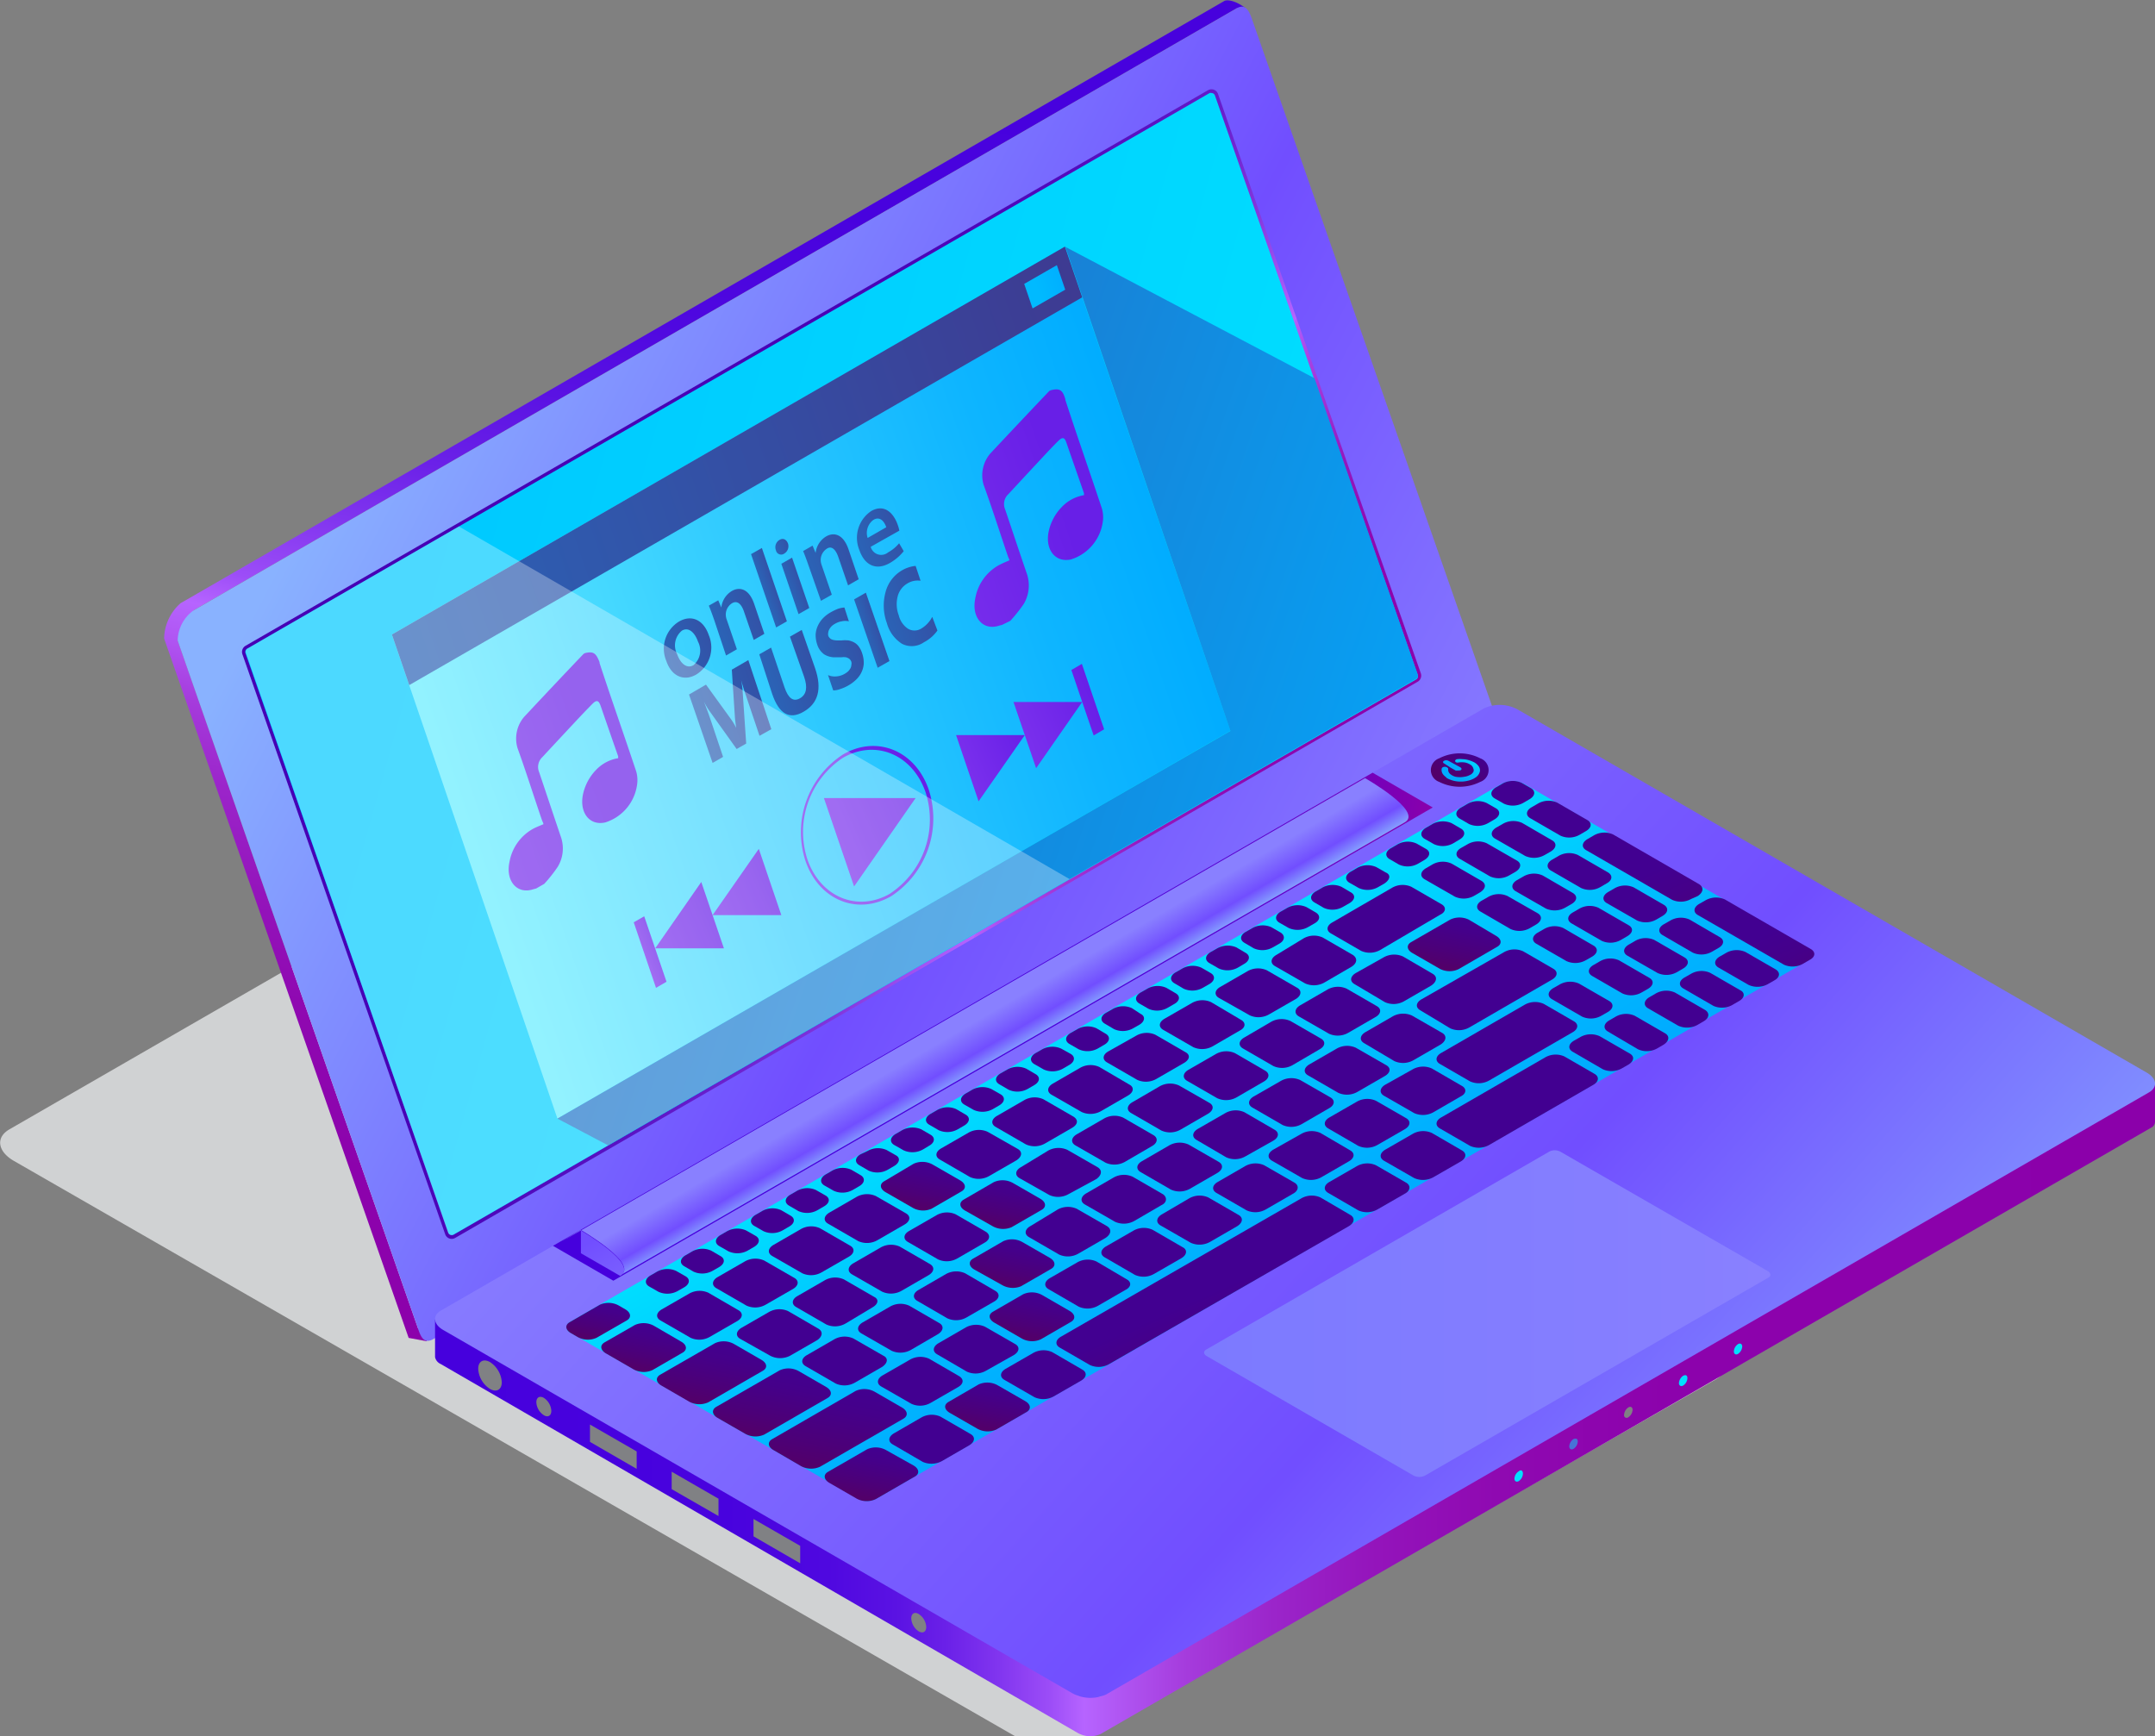 <svg xmlns="http://www.w3.org/2000/svg" xmlns:xlink="http://www.w3.org/1999/xlink" viewBox="0 0 182.78 147.25"><rect x="0" y="0" width="182.78" height="147.25" fill="#808080" stroke="none"/><defs><linearGradient id="linear-gradient" x1="71.36" y1="-20.75" x2="33.23" y2="137.01" gradientUnits="userSpaceOnUse"><stop offset="0" stop-color="#4600dd"/><stop offset="0.23" stop-color="#4802de"/><stop offset="0.31" stop-color="#4f08e0"/><stop offset="0.36" stop-color="#5a12e3"/><stop offset="0.41" stop-color="#6b21e8"/><stop offset="0.45" stop-color="#8135ef"/><stop offset="0.49" stop-color="#9c4df7"/><stop offset="0.51" stop-color="#b664ff"/><stop offset="0.53" stop-color="#b056f3"/><stop offset="0.56" stop-color="#a53bdc"/><stop offset="0.6" stop-color="#9b25ca"/><stop offset="0.65" stop-color="#9414bb"/><stop offset="0.7" stop-color="#8f09b1"/><stop offset="0.78" stop-color="#8c02ac"/><stop offset="1" stop-color="#8b00aa"/></linearGradient><linearGradient id="linear-gradient-2" x1="-873.19" y1="220.89" x2="-971.06" y2="332.48" gradientTransform="matrix(-0.75, 0.43, -0.14, 1.42, -578.92, 68.35)" gradientUnits="userSpaceOnUse"><stop offset="0" stop-color="#89b2ff"/><stop offset="0.57" stop-color="#714eff"/><stop offset="1" stop-color="#8980ff"/></linearGradient><linearGradient id="linear-gradient-3" x1="-878.21" y1="226.45" x2="-964.04" y2="324.31" gradientTransform="matrix(-0.75, 0.43, -0.14, 1.42, -578.92, 68.35)" gradientUnits="userSpaceOnUse"><stop offset="0" stop-color="#4600b5"/><stop offset="0.29" stop-color="#4802b6"/><stop offset="0.4" stop-color="#4f08bb"/><stop offset="0.47" stop-color="#5a12c3"/><stop offset="0.53" stop-color="#6b21ce"/><stop offset="0.59" stop-color="#8135dc"/><stop offset="0.63" stop-color="#9c4dee"/><stop offset="0.67" stop-color="#b664ff"/><stop offset="0.67" stop-color="#b45efa"/><stop offset="0.7" stop-color="#a741e1"/><stop offset="0.74" stop-color="#9d29cd"/><stop offset="0.77" stop-color="#9517bd"/><stop offset="0.82" stop-color="#8f0ab2"/><stop offset="0.88" stop-color="#8c02ac"/><stop offset="1" stop-color="#8b00aa"/></linearGradient><linearGradient id="linear-gradient-4" x1="-976.25" y1="295.71" x2="-864.59" y2="250.35" gradientTransform="matrix(-0.75, 0.43, -0.14, 1.42, -578.92, 68.35)" gradientUnits="userSpaceOnUse"><stop offset="0" stop-color="#00dfff"/><stop offset="1" stop-color="#00c9ff"/></linearGradient><linearGradient id="linear-gradient-5" x1="36.71" y1="119.22" x2="182.37" y2="119.78" gradientUnits="userSpaceOnUse"><stop offset="0" stop-color="#4600dd"/><stop offset="0.17" stop-color="#4802de"/><stop offset="0.23" stop-color="#4f08e0"/><stop offset="0.27" stop-color="#5a12e3"/><stop offset="0.3" stop-color="#6b21e8"/><stop offset="0.33" stop-color="#8135ef"/><stop offset="0.36" stop-color="#9c4df7"/><stop offset="0.38" stop-color="#b664ff"/><stop offset="0.4" stop-color="#b056f3"/><stop offset="0.44" stop-color="#a53bdc"/><stop offset="0.49" stop-color="#9b25ca"/><stop offset="0.55" stop-color="#9414bb"/><stop offset="0.62" stop-color="#8f09b1"/><stop offset="0.72" stop-color="#8c02ac"/><stop offset="1" stop-color="#8b00aa"/></linearGradient><linearGradient id="linear-gradient-6" x1="-592.48" y1="303.12" x2="-613.95" y2="391.93" gradientTransform="matrix(-0.87, 0.5, 1.5, 0.29, -928.77, 303.67)" gradientUnits="userSpaceOnUse"><stop offset="0" stop-color="#8980ff"/><stop offset="0.57" stop-color="#714eff"/><stop offset="1" stop-color="#89b2ff"/></linearGradient><linearGradient id="linear-gradient-7" x1="49.06" y1="83.63" x2="119.36" y2="90.53" gradientUnits="userSpaceOnUse"><stop offset="0" stop-color="#4600dd"/><stop offset="0.48" stop-color="#4800dc"/><stop offset="0.66" stop-color="#4f00d7"/><stop offset="0.78" stop-color="#5a00ce"/><stop offset="0.88" stop-color="#6b00c1"/><stop offset="0.97" stop-color="#8100b1"/><stop offset="1" stop-color="#8b00aa"/></linearGradient><linearGradient id="linear-gradient-8" x1="83.09" y1="86.42" x2="85.16" y2="89.97" gradientTransform="matrix(1, 0, 0, 1, 0, 0)" xlink:href="#linear-gradient-6"/><linearGradient id="linear-gradient-9" x1="50.16" y1="105.23" x2="52.23" y2="108.78" gradientUnits="userSpaceOnUse"><stop offset="0" stop-color="#714eff"/><stop offset="1" stop-color="#7a60ff"/></linearGradient><linearGradient id="linear-gradient-10" x1="102.18" y1="111.4" x2="150.12" y2="111.4" gradientUnits="userSpaceOnUse"><stop offset="0" stop-color="#7c7aff"/><stop offset="1" stop-color="#8980ff"/></linearGradient><linearGradient id="linear-gradient-11" x1="-305.72" y1="-111.79" x2="-275.72" y2="-111.79" gradientTransform="matrix(0.87, 0.5, -1, 0.58, 240.92, 306.66)" gradientUnits="userSpaceOnUse"><stop offset="0" stop-color="#00dfff"/><stop offset="0.65" stop-color="#00baff"/><stop offset="1" stop-color="#00acff"/></linearGradient><linearGradient id="linear-gradient-12" x1="-809.9" y1="718.21" x2="-798.05" y2="718.21" gradientTransform="matrix(0.75, 0.43, 1.3, -0.58, -190.65, 840.63)" gradientUnits="userSpaceOnUse"><stop offset="0" stop-color="#420091"/><stop offset="0.31" stop-color="#45008a"/><stop offset="0.74" stop-color="#4c0078"/><stop offset="1" stop-color="#52006a"/></linearGradient><linearGradient id="linear-gradient-13" x1="-1114.49" y1="438.88" x2="-1107.32" y2="438.88" gradientTransform="matrix(-0.87, 0.5, 1.5, 0.29, -1546.45, 553.77)" xlink:href="#linear-gradient-12"/><linearGradient id="linear-gradient-14" x1="-1196.16" y1="424.67" x2="-1188.99" y2="424.67" gradientTransform="matrix(-0.87, 0.5, 1.5, 0.29, -1546.45, 553.77)" xlink:href="#linear-gradient-12"/><linearGradient id="linear-gradient-15" x1="-1121.57" y1="434.15" x2="-1110.05" y2="434.15" gradientTransform="matrix(-0.87, 0.5, 1.5, 0.29, -1546.45, 553.77)" xlink:href="#linear-gradient-12"/><linearGradient id="linear-gradient-16" x1="-1122.34" y1="429.41" x2="-1112.79" y2="429.41" gradientTransform="matrix(-0.87, 0.5, 1.5, 0.29, -1546.45, 553.77)" xlink:href="#linear-gradient-12"/><linearGradient id="linear-gradient-17" x1="-1124.56" y1="419.93" x2="-1118.26" y2="419.93" gradientTransform="matrix(-0.87, 0.5, 1.5, 0.29, -1546.45, 553.77)" xlink:href="#linear-gradient-12"/><linearGradient id="linear-gradient-18" x1="-1124.21" y1="424.67" x2="-1115.52" y2="424.67" gradientTransform="matrix(-0.87, 0.5, 1.5, 0.29, -1546.45, 553.77)" xlink:href="#linear-gradient-12"/><linearGradient id="linear-gradient-19" x1="-608.81" y1="728.52" x2="-602.99" y2="728.52" gradientTransform="matrix(0.75, 0.43, 1.3, -0.58, -432.6, 798.86)" xlink:href="#linear-gradient-12"/><linearGradient id="linear-gradient-20" x1="-609.6" y1="732.62" x2="-603.78" y2="732.62" gradientTransform="matrix(0.75, 0.43, 1.3, -0.58, -432.6, 798.86)" xlink:href="#linear-gradient-12"/><linearGradient id="linear-gradient-21" x1="-610.39" y1="736.73" x2="-604.57" y2="736.73" gradientTransform="matrix(0.75, 0.43, 1.3, -0.58, -432.6, 798.86)" xlink:href="#linear-gradient-12"/><linearGradient id="linear-gradient-22" x1="-611.18" y1="740.83" x2="-605.36" y2="740.83" gradientTransform="matrix(0.75, 0.43, 1.3, -0.58, -432.6, 798.86)" xlink:href="#linear-gradient-12"/><linearGradient id="linear-gradient-23" x1="-1151.91" y1="419.93" x2="-1145.61" y2="419.93" gradientTransform="matrix(-0.87, 0.5, 1.5, 0.29, -1546.45, 553.77)" xlink:href="#linear-gradient-12"/><linearGradient id="linear-gradient-24" x1="-612.76" y1="749.04" x2="-606.94" y2="749.04" gradientTransform="matrix(0.75, 0.43, 1.3, -0.58, -432.6, 798.86)" xlink:href="#linear-gradient-12"/><linearGradient id="linear-gradient-25" x1="-613.55" y1="753.14" x2="-607.73" y2="753.14" gradientTransform="matrix(0.75, 0.43, 1.3, -0.58, -432.6, 798.86)" xlink:href="#linear-gradient-12"/><linearGradient id="linear-gradient-26" x1="-614.34" y1="757.24" x2="-608.52" y2="757.24" gradientTransform="matrix(0.75, 0.43, 1.3, -0.58, -432.6, 798.86)" xlink:href="#linear-gradient-12"/><linearGradient id="linear-gradient-27" x1="-615.13" y1="761.35" x2="-609.31" y2="761.35" gradientTransform="matrix(0.75, 0.43, 1.3, -0.58, -432.6, 798.86)" xlink:href="#linear-gradient-12"/><linearGradient id="linear-gradient-28" x1="-615.92" y1="765.45" x2="-610.1" y2="765.45" gradientTransform="matrix(0.75, 0.43, 1.3, -0.58, -432.6, 798.86)" xlink:href="#linear-gradient-12"/><linearGradient id="linear-gradient-29" x1="-616.71" y1="769.55" x2="-610.89" y2="769.55" gradientTransform="matrix(0.75, 0.43, 1.3, -0.58, -432.6, 798.86)" xlink:href="#linear-gradient-12"/><linearGradient id="linear-gradient-30" x1="-617.5" y1="773.66" x2="-611.68" y2="773.66" gradientTransform="matrix(0.75, 0.43, 1.3, -0.58, -432.6, 798.86)" xlink:href="#linear-gradient-12"/><linearGradient id="linear-gradient-31" x1="-618.75" y1="778.96" x2="-612.47" y2="778.96" gradientTransform="matrix(0.75, 0.43, 1.3, -0.58, -432.6, 798.86)" xlink:href="#linear-gradient-12"/><linearGradient id="linear-gradient-32" x1="-592.49" y1="772.18" x2="-585.58" y2="772.18" gradientTransform="matrix(0.75, 0.43, 1.3, -0.58, -432.6, 798.86)" xlink:href="#linear-gradient-12"/><linearGradient id="linear-gradient-33" x1="-606.12" y1="778.14" x2="-599.51" y2="778.14" gradientTransform="matrix(0.75, 0.43, 1.3, -0.58, -432.6, 798.86)" xlink:href="#linear-gradient-12"/><linearGradient id="linear-gradient-34" x1="-602.83" y1="730.28" x2="-597.01" y2="730.28" gradientTransform="matrix(0.75, 0.43, 1.3, -0.58, -432.6, 798.86)" xlink:href="#linear-gradient-12"/><linearGradient id="linear-gradient-35" x1="-603.62" y1="734.38" x2="-597.8" y2="734.38" gradientTransform="matrix(0.75, 0.43, 1.3, -0.58, -432.6, 798.86)" xlink:href="#linear-gradient-12"/><linearGradient id="linear-gradient-36" x1="-604.41" y1="738.49" x2="-598.59" y2="738.49" gradientTransform="matrix(0.75, 0.43, 1.3, -0.58, -432.6, 798.86)" xlink:href="#linear-gradient-12"/><linearGradient id="linear-gradient-37" x1="-605.2" y1="742.59" x2="-599.38" y2="742.59" gradientTransform="matrix(0.75, 0.43, 1.3, -0.58, -432.6, 798.86)" xlink:href="#linear-gradient-12"/><linearGradient id="linear-gradient-38" x1="-1151.52" y1="424.67" x2="-1145.22" y2="424.67" gradientTransform="matrix(-0.87, 0.5, 1.5, 0.29, -1546.45, 553.77)" xlink:href="#linear-gradient-12"/><linearGradient id="linear-gradient-39" x1="-606.78" y1="750.8" x2="-600.96" y2="750.8" gradientTransform="matrix(0.75, 0.43, 1.3, -0.58, -432.6, 798.86)" xlink:href="#linear-gradient-12"/><linearGradient id="linear-gradient-40" x1="-607.57" y1="754.9" x2="-601.75" y2="754.9" gradientTransform="matrix(0.75, 0.43, 1.3, -0.58, -432.6, 798.86)" xlink:href="#linear-gradient-12"/><linearGradient id="linear-gradient-41" x1="-608.36" y1="759" x2="-602.54" y2="759" gradientTransform="matrix(0.75, 0.43, 1.3, -0.58, -432.6, 798.86)" xlink:href="#linear-gradient-12"/><linearGradient id="linear-gradient-42" x1="-609.15" y1="763.11" x2="-603.33" y2="763.11" gradientTransform="matrix(0.75, 0.43, 1.3, -0.58, -432.6, 798.86)" xlink:href="#linear-gradient-12"/><linearGradient id="linear-gradient-43" x1="-609.94" y1="767.21" x2="-604.12" y2="767.21" gradientTransform="matrix(0.75, 0.43, 1.3, -0.58, -432.6, 798.86)" xlink:href="#linear-gradient-12"/><linearGradient id="linear-gradient-44" x1="-610.73" y1="771.31" x2="-604.91" y2="771.31" gradientTransform="matrix(0.75, 0.43, 1.3, -0.58, -432.6, 798.86)" xlink:href="#linear-gradient-12"/><linearGradient id="linear-gradient-45" x1="-611.52" y1="775.42" x2="-605.7" y2="775.42" gradientTransform="matrix(0.75, 0.43, 1.3, -0.58, -432.6, 798.86)" xlink:href="#linear-gradient-12"/><linearGradient id="linear-gradient-46" x1="-596.65" y1="730.97" x2="-590.83" y2="730.97" gradientTransform="matrix(0.75, 0.43, 1.3, -0.58, -432.6, 798.86)" xlink:href="#linear-gradient-12"/><linearGradient id="linear-gradient-47" x1="-597.44" y1="735.08" x2="-591.62" y2="735.08" gradientTransform="matrix(0.75, 0.43, 1.3, -0.58, -432.6, 798.86)" xlink:href="#linear-gradient-12"/><linearGradient id="linear-gradient-48" x1="-598.23" y1="739.18" x2="-592.41" y2="739.18" gradientTransform="matrix(0.75, 0.43, 1.3, -0.58, -432.6, 798.86)" xlink:href="#linear-gradient-12"/><linearGradient id="linear-gradient-49" x1="-1144.24" y1="429.41" x2="-1137.94" y2="429.41" gradientTransform="matrix(-0.87, 0.5, 1.5, 0.29, -1546.45, 553.77)" xlink:href="#linear-gradient-12"/><linearGradient id="linear-gradient-50" x1="-599.81" y1="747.38" x2="-593.99" y2="747.38" gradientTransform="matrix(0.75, 0.43, 1.3, -0.58, -432.6, 798.86)" xlink:href="#linear-gradient-12"/><linearGradient id="linear-gradient-51" x1="-600.6" y1="751.49" x2="-594.77" y2="751.49" gradientTransform="matrix(0.75, 0.43, 1.3, -0.58, -432.6, 798.86)" xlink:href="#linear-gradient-12"/><linearGradient id="linear-gradient-52" x1="-601.39" y1="755.59" x2="-595.56" y2="755.59" gradientTransform="matrix(0.75, 0.43, 1.3, -0.58, -432.6, 798.86)" xlink:href="#linear-gradient-12"/><linearGradient id="linear-gradient-53" x1="-602.18" y1="759.69" x2="-596.35" y2="759.69" gradientTransform="matrix(0.75, 0.43, 1.3, -0.58, -432.6, 798.86)" xlink:href="#linear-gradient-12"/><linearGradient id="linear-gradient-54" x1="-602.97" y1="763.8" x2="-597.14" y2="763.8" gradientTransform="matrix(0.75, 0.43, 1.3, -0.58, -432.6, 798.86)" xlink:href="#linear-gradient-12"/><linearGradient id="linear-gradient-55" x1="-603.76" y1="767.9" x2="-597.93" y2="767.9" gradientTransform="matrix(0.75, 0.43, 1.3, -0.58, -432.6, 798.86)" xlink:href="#linear-gradient-12"/><linearGradient id="linear-gradient-56" x1="-604.55" y1="772" x2="-598.72" y2="772" gradientTransform="matrix(0.75, 0.43, 1.3, -0.58, -432.6, 798.86)" xlink:href="#linear-gradient-12"/><linearGradient id="linear-gradient-57" x1="-590.61" y1="732.43" x2="-584.79" y2="732.43" gradientTransform="matrix(0.75, 0.43, 1.3, -0.58, -432.6, 798.86)" xlink:href="#linear-gradient-12"/><linearGradient id="linear-gradient-58" x1="-591.4" y1="736.53" x2="-585.58" y2="736.53" gradientTransform="matrix(0.75, 0.43, 1.3, -0.58, -432.6, 798.86)" xlink:href="#linear-gradient-12"/><linearGradient id="linear-gradient-59" x1="-1137.98" y1="434.15" x2="-1131.68" y2="434.15" gradientTransform="matrix(-0.87, 0.5, 1.5, 0.29, -1546.45, 553.77)" xlink:href="#linear-gradient-12"/><linearGradient id="linear-gradient-60" x1="-592.98" y1="744.74" x2="-587.16" y2="744.74" gradientTransform="matrix(0.75, 0.43, 1.3, -0.58, -432.6, 798.86)" xlink:href="#linear-gradient-12"/><linearGradient id="linear-gradient-61" x1="-583.67" y1="729.16" x2="-577.84" y2="729.16" gradientTransform="matrix(0.75, 0.43, 1.3, -0.58, -432.6, 798.86)" xlink:href="#linear-gradient-12"/><linearGradient id="linear-gradient-62" x1="-1125.42" y1="438.88" x2="-1119.12" y2="438.88" gradientTransform="matrix(-0.87, 0.5, 1.5, 0.29, -1546.45, 553.77)" xlink:href="#linear-gradient-12"/><linearGradient id="linear-gradient-63" x1="-585.25" y1="737.37" x2="-579.42" y2="737.37" gradientTransform="matrix(0.75, 0.43, 1.3, -0.58, -432.6, 798.86)" xlink:href="#linear-gradient-12"/><linearGradient id="linear-gradient-64" x1="-589.03" y1="749.26" x2="-580.21" y2="749.26" gradientTransform="matrix(0.75, 0.43, 1.3, -0.58, -432.6, 798.86)" xlink:href="#linear-gradient-12"/><linearGradient id="linear-gradient-65" x1="-593.77" y1="748.84" x2="-587.95" y2="748.84" gradientTransform="matrix(0.75, 0.43, 1.3, -0.58, -432.6, 798.86)" xlink:href="#linear-gradient-12"/><linearGradient id="linear-gradient-66" x1="-594.56" y1="752.95" x2="-588.74" y2="752.95" gradientTransform="matrix(0.75, 0.43, 1.3, -0.58, -432.6, 798.86)" xlink:href="#linear-gradient-12"/><linearGradient id="linear-gradient-67" x1="-595.35" y1="757.05" x2="-589.53" y2="757.05" gradientTransform="matrix(0.75, 0.43, 1.3, -0.58, -432.6, 798.86)" xlink:href="#linear-gradient-12"/><linearGradient id="linear-gradient-68" x1="-596.14" y1="761.15" x2="-590.32" y2="761.15" gradientTransform="matrix(0.75, 0.43, 1.3, -0.58, -432.6, 798.86)" xlink:href="#linear-gradient-12"/><linearGradient id="linear-gradient-69" x1="-596.93" y1="765.26" x2="-591.11" y2="765.26" gradientTransform="matrix(0.75, 0.43, 1.3, -0.58, -432.6, 798.86)" xlink:href="#linear-gradient-12"/><linearGradient id="linear-gradient-70" x1="-589.82" y1="761.15" x2="-584" y2="761.15" gradientTransform="matrix(0.75, 0.43, 1.3, -0.58, -432.6, 798.86)" xlink:href="#linear-gradient-12"/><linearGradient id="linear-gradient-71" x1="-590.61" y1="765.26" x2="-584.79" y2="765.26" gradientTransform="matrix(0.75, 0.43, 1.3, -0.58, -432.6, 798.86)" xlink:href="#linear-gradient-12"/><linearGradient id="linear-gradient-72" x1="-597.72" y1="769.36" x2="-591.9" y2="769.36" gradientTransform="matrix(0.75, 0.43, 1.3, -0.58, -432.6, 798.86)" xlink:href="#linear-gradient-12"/><linearGradient id="linear-gradient-74" x1="-599.3" y1="775.52" x2="-592.69" y2="775.52" gradientTransform="matrix(0.75, 0.43, 1.3, -0.58, -432.6, 798.86)" xlink:href="#linear-gradient-12"/><linearGradient id="linear-gradient-75" x1="-1126.27" y1="416.08" x2="-1120.99" y2="416.08" gradientTransform="matrix(-0.87, 0.5, 1.5, 0.29, -1546.45, 553.77)" xlink:href="#linear-gradient-12"/><linearGradient id="linear-gradient-76" x1="-795.2" y1="707.49" x2="-789.67" y2="707.49" xlink:href="#linear-gradient-12"/><linearGradient id="linear-gradient-77" x1="-788.88" y1="707.49" x2="-783.35" y2="707.49" xlink:href="#linear-gradient-12"/><linearGradient id="linear-gradient-78" x1="-795.77" y1="710.44" x2="-790.24" y2="710.44" xlink:href="#linear-gradient-12"/><linearGradient id="linear-gradient-79" x1="-789.45" y1="710.44" x2="-783.92" y2="710.44" xlink:href="#linear-gradient-12"/><linearGradient id="linear-gradient-80" x1="-788.39" y1="704.91" x2="-782.86" y2="704.91" xlink:href="#linear-gradient-12"/><linearGradient id="linear-gradient-82" x1="-796.27" y1="713.03" x2="-790.74" y2="713.03" xlink:href="#linear-gradient-12"/><linearGradient id="linear-gradient-83" x1="-789.95" y1="713.03" x2="-784.42" y2="713.03" xlink:href="#linear-gradient-12"/><linearGradient id="linear-gradient-84" x1="-796.76" y1="715.62" x2="-791.24" y2="715.62" xlink:href="#linear-gradient-12"/><linearGradient id="linear-gradient-85" x1="-790.45" y1="715.62" x2="-784.92" y2="715.62" xlink:href="#linear-gradient-12"/><linearGradient id="linear-gradient-86" x1="-797.26" y1="718.21" x2="-785.42" y2="718.21" xlink:href="#linear-gradient-12"/><linearGradient id="linear-gradient-87" x1="-808.4" y1="710.44" x2="-802.87" y2="710.44" xlink:href="#linear-gradient-12"/><linearGradient id="linear-gradient-88" x1="-802.09" y1="710.44" x2="-796.56" y2="710.44" xlink:href="#linear-gradient-12"/><linearGradient id="linear-gradient-89" x1="-808.9" y1="713.03" x2="-803.37" y2="713.03" xlink:href="#linear-gradient-12"/><linearGradient id="linear-gradient-90" x1="-802.58" y1="713.03" x2="-797.05" y2="713.03" xlink:href="#linear-gradient-12"/><linearGradient id="linear-gradient-91" x1="-809.4" y1="715.62" x2="-803.87" y2="715.62" xlink:href="#linear-gradient-12"/><linearGradient id="linear-gradient-92" x1="-814.72" y1="710.44" x2="-809.19" y2="710.44" xlink:href="#linear-gradient-12"/><linearGradient id="linear-gradient-93" x1="-808.21" y1="656.06" x2="-805.04" y2="656.06" xlink:href="#linear-gradient-12"/><linearGradient id="linear-gradient-94" x1="-808.7" y1="658.63" x2="-805.54" y2="658.63" xlink:href="#linear-gradient-12"/><linearGradient id="linear-gradient-95" x1="-809.2" y1="661.2" x2="-806.03" y2="661.2" xlink:href="#linear-gradient-12"/><linearGradient id="linear-gradient-96" x1="-809.69" y1="663.77" x2="-806.53" y2="663.77" xlink:href="#linear-gradient-12"/><linearGradient id="linear-gradient-97" x1="-810.19" y1="666.34" x2="-807.02" y2="666.34" xlink:href="#linear-gradient-12"/><linearGradient id="linear-gradient-98" x1="-810.68" y1="668.92" x2="-807.52" y2="668.92" xlink:href="#linear-gradient-12"/><linearGradient id="linear-gradient-99" x1="-811.18" y1="671.49" x2="-808.01" y2="671.49" xlink:href="#linear-gradient-12"/><linearGradient id="linear-gradient-100" x1="-811.67" y1="674.06" x2="-808.51" y2="674.06" xlink:href="#linear-gradient-12"/><linearGradient id="linear-gradient-101" x1="-812.17" y1="676.63" x2="-809" y2="676.63" xlink:href="#linear-gradient-12"/><linearGradient id="linear-gradient-102" x1="-812.66" y1="679.2" x2="-809.5" y2="679.2" xlink:href="#linear-gradient-12"/><linearGradient id="linear-gradient-103" x1="-813.16" y1="681.78" x2="-809.99" y2="681.78" xlink:href="#linear-gradient-12"/><linearGradient id="linear-gradient-104" x1="-813.65" y1="684.35" x2="-810.49" y2="684.35" xlink:href="#linear-gradient-12"/><linearGradient id="linear-gradient-105" x1="-814.15" y1="686.92" x2="-810.98" y2="686.92" xlink:href="#linear-gradient-12"/><linearGradient id="linear-gradient-106" x1="-814.64" y1="689.49" x2="-811.48" y2="689.49" xlink:href="#linear-gradient-12"/><linearGradient id="linear-gradient-107" x1="-815.14" y1="692.06" x2="-811.97" y2="692.06" xlink:href="#linear-gradient-12"/><linearGradient id="linear-gradient-108" x1="-815.63" y1="694.63" x2="-812.47" y2="694.63" xlink:href="#linear-gradient-12"/><linearGradient id="linear-gradient-109" x1="-816.13" y1="697.21" x2="-812.96" y2="697.21" xlink:href="#linear-gradient-12"/><linearGradient id="linear-gradient-110" x1="-816.62" y1="699.78" x2="-813.46" y2="699.78" xlink:href="#linear-gradient-12"/><linearGradient id="linear-gradient-111" x1="-817.12" y1="702.35" x2="-813.95" y2="702.35" xlink:href="#linear-gradient-12"/><linearGradient id="linear-gradient-112" x1="-817.61" y1="704.92" x2="-814.45" y2="704.92" xlink:href="#linear-gradient-12"/><linearGradient id="linear-gradient-113" x1="-818.11" y1="707.49" x2="-814.94" y2="707.49" xlink:href="#linear-gradient-12"/><linearGradient id="linear-gradient-114" x1="-818.68" y1="710.44" x2="-815.51" y2="710.44" xlink:href="#linear-gradient-12"/><linearGradient id="linear-gradient-115" x1="-819.17" y1="713.02" x2="-816" y2="713.02" xlink:href="#linear-gradient-12"/><linearGradient id="linear-gradient-116" x1="-819.67" y1="715.59" x2="-816.5" y2="715.59" xlink:href="#linear-gradient-12"/><linearGradient id="linear-gradient-117" x1="-820.16" y1="718.16" x2="-816.99" y2="718.16" xlink:href="#linear-gradient-12"/><linearGradient id="linear-gradient-118" x1="-815.22" y1="713.03" x2="-809.69" y2="713.03" xlink:href="#linear-gradient-12"/><linearGradient id="linear-gradient-119" x1="-815.72" y1="715.62" x2="-810.19" y2="715.62" xlink:href="#linear-gradient-12"/><linearGradient id="linear-gradient-120" x1="-816.21" y1="718.21" x2="-810.69" y2="718.21" xlink:href="#linear-gradient-12"/><linearGradient id="linear-gradient-121" x1="-803.08" y1="715.62" x2="-797.55" y2="715.62" xlink:href="#linear-gradient-12"/><linearGradient id="linear-gradient-122" x1="-677.04" y1="285.81" x2="-673.02" y2="285.81" gradientTransform="matrix(-0.87, 0.5, 1, 0.58, -746.57, 237.8)" xlink:href="#linear-gradient-12"/><linearGradient id="linear-gradient-123" x1="-655.35" y1="345.38" x2="-652.66" y2="345.38" gradientTransform="matrix(-0.87, 0.5, 1, 0.58, -787.74, 193.01)" xlink:href="#linear-gradient-11"/><linearGradient id="linear-gradient-124" x1="-654.23" y1="344.6" x2="-653.78" y2="344.6" gradientTransform="matrix(-0.87, 0.5, 1, 0.58, -787.74, 193.01)" xlink:href="#linear-gradient-11"/><linearGradient id="linear-gradient-125" x1="194.27" y1="352.64" x2="195.1" y2="352.64" gradientTransform="matrix(0.87, -0.5, 0, 1.15, -39.78, -184.68)" xlink:href="#linear-gradient-11"/><linearGradient id="linear-gradient-126" x1="199.64" y1="352.64" x2="200.47" y2="352.64" gradientTransform="matrix(0.87, -0.5, 0, 1.15, -39.78, -184.68)" xlink:href="#linear-gradient-11"/><linearGradient id="linear-gradient-127" x1="210.38" y1="352.64" x2="211.21" y2="352.64" gradientTransform="matrix(0.87, -0.5, 0, 1.15, -39.78, -184.68)" xlink:href="#linear-gradient-11"/><linearGradient id="linear-gradient-128" x1="215.75" y1="352.64" x2="216.58" y2="352.64" gradientTransform="matrix(0.87, -0.5, 0, 1.15, -39.78, -184.68)" xlink:href="#linear-gradient-11"/><linearGradient id="linear-gradient-129" x1="60.52" y1="166.19" x2="133.88" y2="166.19" gradientTransform="matrix(0.78, -0.45, 0.37, 1.07, -67.52, -76)" gradientUnits="userSpaceOnUse"><stop offset="0" stop-color="#64ecff"/><stop offset="0.42" stop-color="#34cdff"/><stop offset="0.8" stop-color="#0eb5ff"/><stop offset="1" stop-color="#00acff"/></linearGradient><linearGradient id="linear-gradient-130" x1="49.78" y1="51.76" x2="129.58" y2="79.18" gradientUnits="userSpaceOnUse"><stop offset="0.07" stop-color="#2270c5"/><stop offset="1" stop-color="#00acff"/></linearGradient><linearGradient id="linear-gradient-131" x1="60.52" y1="148.97" x2="133.88" y2="148.97" gradientTransform="matrix(0.78, -0.45, 0.37, 1.07, -67.52, -76)" gradientUnits="userSpaceOnUse"><stop offset="0" stop-color="#2b63b6"/><stop offset="1" stop-color="#3e3a91"/></linearGradient><linearGradient id="linear-gradient-132" x1="129.01" y1="148.85" x2="132.57" y2="148.85" gradientTransform="matrix(0.78, -0.45, 0.37, 1.07, -67.52, -76)" gradientUnits="userSpaceOnUse"><stop offset="0" stop-color="#00baff"/><stop offset="1" stop-color="#00acff"/></linearGradient><linearGradient id="linear-gradient-133" x1="69.33" y1="945.28" x2="83.14" y2="945.28" gradientTransform="matrix(0.67, -0.96, 0.28, 0.83, -272.72, -649.17)" gradientUnits="userSpaceOnUse"><stop offset="0" stop-color="#7a30ed"/><stop offset="1" stop-color="#681fe7"/></linearGradient><linearGradient id="linear-gradient-134" x1="116.43" y1="972.94" x2="130.23" y2="972.94" xlink:href="#linear-gradient-133"/><linearGradient id="linear-gradient-135" x1="48" y1="39.28" x2="52.05" y2="39.28" gradientTransform="matrix(1.08, 0.02, 0.32, 0.92, -8.18, 17.83)" gradientUnits="userSpaceOnUse"><stop offset="0" stop-color="#2b63b6"/><stop offset="1" stop-color="#3352a7"/></linearGradient><linearGradient id="linear-gradient-136" x1="52.85" y1="36.85" x2="56.5" y2="36.85" xlink:href="#linear-gradient-135"/><linearGradient id="linear-gradient-137" x1="57.58" y1="33.57" x2="58.59" y2="33.57" xlink:href="#linear-gradient-135"/><linearGradient id="linear-gradient-138" x1="59.63" y1="32.55" x2="60.76" y2="32.55" xlink:href="#linear-gradient-135"/><linearGradient id="linear-gradient-139" x1="61.75" y1="31.71" x2="65.41" y2="31.71" xlink:href="#linear-gradient-135"/><linearGradient id="linear-gradient-140" x1="66.23" y1="28.81" x2="69.9" y2="28.81" xlink:href="#linear-gradient-135"/><linearGradient id="linear-gradient-141" x1="147.27" y1="293.03" x2="154.28" y2="293.03" gradientTransform="matrix(0.71, -0.41, 0.37, 1.09, -153.38, -196.8)" xlink:href="#linear-gradient-135"/><linearGradient id="linear-gradient-142" x1="155.61" y1="293.08" x2="160.7" y2="293.08" gradientTransform="matrix(0.71, -0.41, 0.37, 1.09, -153.38, -196.8)" xlink:href="#linear-gradient-135"/><linearGradient id="linear-gradient-143" x1="161.73" y1="293.03" x2="165.95" y2="293.03" gradientTransform="matrix(0.71, -0.41, 0.37, 1.09, -153.38, -196.8)" xlink:href="#linear-gradient-135"/><linearGradient id="linear-gradient-144" x1="166.96" y1="293.03" x2="168.35" y2="293.03" gradientTransform="matrix(0.71, -0.41, 0.37, 1.09, -153.38, -196.8)" xlink:href="#linear-gradient-135"/><linearGradient id="linear-gradient-145" x1="169.36" y1="293.03" x2="174.16" y2="293.03" gradientTransform="matrix(0.71, -0.41, 0.37, 1.09, -153.38, -196.8)" xlink:href="#linear-gradient-135"/><linearGradient id="linear-gradient-146" x1="70.87" y1="71.57" x2="78" y2="68.48" gradientTransform="matrix(1, 0, 0, 1, 0, 0)" xlink:href="#linear-gradient-133"/><linearGradient id="linear-gradient-147" x1="81.83" y1="65.26" x2="87.17" y2="62.94" gradientTransform="matrix(1, 0, 0, 1, 0, 0)" xlink:href="#linear-gradient-133"/><linearGradient id="linear-gradient-148" x1="86.57" y1="62.14" x2="93.07" y2="59.33" gradientTransform="matrix(1, 0, 0, 1, 0, 0)" xlink:href="#linear-gradient-133"/><linearGradient id="linear-gradient-149" x1="55.31" y1="79.84" x2="60.66" y2="77.53" gradientTransform="matrix(1, 0, 0, 1, 0, 0)" xlink:href="#linear-gradient-133"/><linearGradient id="linear-gradient-150" x1="60.18" y1="77.03" x2="65.53" y2="74.72" gradientTransform="matrix(1, 0, 0, 1, 0, 0)" xlink:href="#linear-gradient-133"/><linearGradient id="linear-gradient-151" x1="54.46" y1="81.05" x2="55.83" y2="80.46" gradientTransform="matrix(1, 0, 0, 1, 0, 0)" xlink:href="#linear-gradient-133"/><linearGradient id="linear-gradient-152" x1="68.01" y1="72.42" x2="79.08" y2="67.63" gradientTransform="matrix(1, 0, 0, 1, 0, 0)" xlink:href="#linear-gradient-133"/></defs><g style="isolation:isolate"><g id="Capa_2" data-name="Capa 2"><g id="music_element" data-name="music element"><g id="laptop"><path d="M92.7,147.25,145.53,117c1.18-.68,1-1.87-.33-2.65l-86-49.39a5.08,5.08,0,0,0-4.59-.19L.8,95.79c-1.18.68-1,1.86.33,2.65l84.94,48.81Z" fill="#d0d2d3" style="mix-blend-mode:multiply"/><path d="M104.91.69l.73,0c-.83-.64-1.56-.75-1.81-.6L15.32,51.16a4.08,4.08,0,0,0-1.4,3l20.74,59.32,1.56.29-.78-1.13L15.07,54.34l1.33-2.56Z" fill="url(#linear-gradient)"/><path d="M36.76,113.58,125.24,62.5c.73-.42,1.73-1.38,1.33-2.55L106.22,1.71c-.28-.84-.6-1.43-1.34-1L16.41,51.78a3.21,3.21,0,0,0-1.34,2.56l20.35,58.23C35.7,113.5,36,114,36.76,113.58Z" fill="url(#linear-gradient-2)"/><path d="M20.82,54.78,102.46,7.65a.59.59,0,0,1,.85.32l17.2,49.14a.6.6,0,0,1-.26.71L38.61,105a.58.58,0,0,1-.85-.31L20.56,55.49A.6.6,0,0,1,20.82,54.78Z" fill="url(#linear-gradient-3)"/><path d="M38.32,104.76a.32.32,0,0,1-.3-.21L20.82,55.4A.32.32,0,0,1,21,55L102.6,7.89a.3.3,0,0,1,.15,0,.31.31,0,0,1,.3.22l17.2,49.15a.31.31,0,0,1-.14.37L38.48,104.72A.32.32,0,0,1,38.32,104.76Z" fill="url(#linear-gradient-4)"/><path d="M93.35,143.9l-1.92-.08L36.9,111.92v3.19a.82.82,0,0,0,.47.58L91.43,147a2.17,2.17,0,0,0,1.92.08l89.1-51.43a.57.57,0,0,0,.33-.48V92Z" fill="url(#linear-gradient-5)"/><path d="M93.81,143.73l88.47-51.08c.74-.43.65-1.18-.2-1.67L128.76,60.2a3.19,3.19,0,0,0-2.89-.12L37.4,111.16c-.74.43-.65,1.17.21,1.66l53.32,30.79A3.23,3.23,0,0,0,93.81,143.73Z" fill="url(#linear-gradient-6)"/><polygon points="121.52 68.49 116.42 65.54 46.9 105.67 52.02 108.63 121.52 68.49" fill="url(#linear-gradient-7)"/><path d="M115.78,66,47.61,105.32h0l1.65-1s5,2.9,3.36,3.85l66.51-38.41C120.79,68.85,115.78,66,115.78,66Z" fill="url(#linear-gradient-8)"/><path d="M49.27,104.37l0,1.93,3.33,1.92h0C54.28,107.27,49.27,104.37,49.27,104.37Z" fill="url(#linear-gradient-9)"/><path d="M120.88,125.15,150,108.36c.24-.14.21-.38-.07-.55L132.37,97.7a1,1,0,0,0-1,0l-29.08,16.78c-.24.15-.21.39.07.55l17.52,10.12A1.07,1.07,0,0,0,120.88,125.15Z" fill="url(#linear-gradient-10)"/><path d="M72.69,127.09,48.31,113a.49.49,0,0,1,0-.86l79-45.63a2.08,2.08,0,0,1,2,0l24.21,14a.5.5,0,0,1,0,.86L74.39,127.09A1.67,1.67,0,0,1,72.69,127.09Z" fill="url(#linear-gradient-11)"/><path d="M144.12,75l-7.3-4.22a1.79,1.79,0,0,0-1.62.07l-.55.32c-.48.28-.54.7-.12.94l7.29,4.21a1.79,1.79,0,0,0,1.62-.07L144,76C144.48,75.68,144.53,75.27,144.12,75Z" fill="url(#linear-gradient-12)"/><path d="M74.29,127.15l3.31-1.91c.42-.24.36-.66-.12-.94L75.16,123a1.79,1.79,0,0,0-1.62-.07l-3.31,1.91c-.42.24-.36.66.12.94l2.32,1.34A1.79,1.79,0,0,0,74.29,127.15Z" fill="url(#linear-gradient-13)"/><path d="M123.7,82.21,127,80.3c.41-.24.36-.66-.12-.93L124.57,78A1.82,1.82,0,0,0,123,78l-3.31,1.91c-.42.24-.37.66.11.93l2.33,1.34A1.79,1.79,0,0,0,123.7,82.21Z" fill="url(#linear-gradient-14)"/><path d="M69.55,124.41l7.08-4.08c.41-.24.36-.66-.12-.94l-2.32-1.34a1.79,1.79,0,0,0-1.62-.07l-7.08,4.09c-.41.24-.36.66.12.93l2.32,1.35A1.82,1.82,0,0,0,69.55,124.41Z" fill="url(#linear-gradient-15)"/><path d="M64.82,121.68l5.37-3.1c.42-.24.36-.66-.12-.94l-2.32-1.34a1.79,1.79,0,0,0-1.62-.07l-5.38,3.1c-.41.24-.36.66.12.94l2.33,1.34A1.79,1.79,0,0,0,64.82,121.68Z" fill="url(#linear-gradient-16)"/><path d="M55.34,116.21l2.56-1.48c.41-.24.36-.66-.12-.93l-2.32-1.35a1.82,1.82,0,0,0-1.62-.06l-2.56,1.47c-.42.24-.36.66.12.94l2.32,1.34A1.79,1.79,0,0,0,55.34,116.21Z" fill="url(#linear-gradient-17)"/><path d="M60.08,118.94l4.62-2.67c.42-.24.36-.65-.12-.93L62.26,114a1.79,1.79,0,0,0-1.62-.07L56,116.6c-.42.24-.37.66.11.93l2.33,1.35A1.82,1.82,0,0,0,60.08,118.94Z" fill="url(#linear-gradient-18)"/><path d="M62.63,111.13l-2.55-1.48a1.79,1.79,0,0,0-1.62.07l-2.33,1.34c-.48.28-.53.7-.11.94l2.55,1.47a1.79,1.79,0,0,0,1.62-.07l2.33-1.34C63,111.79,63.05,111.37,62.63,111.13Z" fill="url(#linear-gradient-19)"/><path d="M67.37,108.39l-2.55-1.47a1.82,1.82,0,0,0-1.62.06l-2.33,1.34c-.48.28-.53.7-.12.94l2.56,1.48a1.79,1.79,0,0,0,1.62-.07l2.33-1.34C67.74,109.05,67.79,108.63,67.37,108.39Z" fill="url(#linear-gradient-20)"/><path d="M72.11,105.66l-2.56-1.48a1.79,1.79,0,0,0-1.62.07l-2.32,1.34c-.48.28-.53.7-.12.94L68.05,108a1.79,1.79,0,0,0,1.62-.07L72,106.59C72.47,106.32,72.53,105.9,72.11,105.66Z" fill="url(#linear-gradient-21)"/><path d="M76.85,102.92l-2.56-1.47a1.82,1.82,0,0,0-1.62.06l-2.32,1.34c-.48.28-.54.7-.12.94l2.56,1.48a1.79,1.79,0,0,0,1.62-.07l2.32-1.34C77.21,103.58,77.26,103.16,76.85,102.92Z" fill="url(#linear-gradient-22)"/><path d="M79,102.53l2.56-1.48c.41-.24.36-.65-.12-.93l-2.33-1.34a1.79,1.79,0,0,0-1.62-.07L75,100.19c-.42.24-.37.65.11.93l2.33,1.34A1.79,1.79,0,0,0,79,102.53Z" fill="url(#linear-gradient-23)"/><path d="M86.32,97.45,83.77,96a1.79,1.79,0,0,0-1.62.07l-2.33,1.34c-.48.28-.53.7-.11.94l2.55,1.48a1.79,1.79,0,0,0,1.62-.07l2.33-1.34C86.69,98.11,86.74,97.69,86.32,97.45Z" fill="url(#linear-gradient-24)"/><path d="M91.06,94.72,88.5,93.24a1.79,1.79,0,0,0-1.62.07l-2.32,1.34c-.48.28-.53.69-.12.93L87,97.06A1.79,1.79,0,0,0,88.62,97l2.32-1.34C91.42,95.37,91.48,95,91.06,94.72Z" fill="url(#linear-gradient-25)"/><path d="M95.8,92,93.24,90.5a1.79,1.79,0,0,0-1.62.07L89.3,91.91c-.48.28-.53.7-.12.94l2.56,1.47a1.82,1.82,0,0,0,1.62-.06l2.32-1.34C96.16,92.64,96.21,92.22,95.8,92Z" fill="url(#linear-gradient-26)"/><path d="M100.54,89.24,98,87.77a1.79,1.79,0,0,0-1.62.07L94,89.18c-.47.27-.53.69-.11.93l2.56,1.48a1.79,1.79,0,0,0,1.62-.07l2.32-1.34C100.9,89.9,101,89.48,100.54,89.24Z" fill="url(#linear-gradient-27)"/><path d="M105.27,86.51,102.72,85a1.79,1.79,0,0,0-1.62.07l-2.33,1.34c-.48.28-.53.7-.11.94l2.55,1.47a1.82,1.82,0,0,0,1.62-.06l2.33-1.35C105.64,87.17,105.69,86.75,105.27,86.51Z" fill="url(#linear-gradient-28)"/><path d="M110,83.77l-2.55-1.47a1.81,1.81,0,0,0-1.63.07l-2.32,1.34c-.48.27-.53.69-.12.93L106,86.12a1.79,1.79,0,0,0,1.62-.07l2.33-1.34C110.38,84.43,110.43,84,110,83.77Z" fill="url(#linear-gradient-29)"/><path d="M114.75,81l-2.56-1.48a1.79,1.79,0,0,0-1.62.07L108.25,81c-.48.28-.53.7-.12.94l2.56,1.47a1.82,1.82,0,0,0,1.62-.06L114.63,82C115.11,81.7,115.16,81.28,114.75,81Z" fill="url(#linear-gradient-30)"/><path d="M122.27,76.7l-2.56-1.48a1.79,1.79,0,0,0-1.62.07L113,78.24c-.48.27-.54.69-.12.93l2.56,1.48a1.79,1.79,0,0,0,1.62-.07l5.1-3C122.63,77.36,122.69,76.94,122.27,76.7Z" fill="url(#linear-gradient-31)"/><path d="M135.25,91.09l-2.56-1.48a1.79,1.79,0,0,0-1.62.07l-8.83,5.1c-.48.27-.53.69-.12.93l2.56,1.48a1.79,1.79,0,0,0,1.62-.07l8.83-5.1C135.61,91.75,135.66,91.33,135.25,91.09Z" fill="url(#linear-gradient-32)"/><path d="M131.75,82.17l-2.56-1.48a1.79,1.79,0,0,0-1.62.07l-7,4c-.48.28-.53.69-.11.93L123,87.22a1.79,1.79,0,0,0,1.62-.07l7-4.05C132.11,82.83,132.16,82.41,131.75,82.17Z" fill="url(#linear-gradient-33)"/><path d="M69.4,112.69l-2.55-1.48a1.79,1.79,0,0,0-1.62.07l-2.33,1.34c-.48.28-.53.7-.12.94L65.34,115A1.85,1.85,0,0,0,67,115l2.33-1.34C69.77,113.35,69.82,112.93,69.4,112.69Z" fill="url(#linear-gradient-34)"/><path d="M74.14,110l-2.56-1.48a1.79,1.79,0,0,0-1.62.07l-2.32,1.34c-.48.27-.53.69-.12.93l2.56,1.48a1.79,1.79,0,0,0,1.62-.07L74,110.89C74.5,110.61,74.56,110.2,74.14,110Z" fill="url(#linear-gradient-35)"/><path d="M78.88,107.22l-2.56-1.48a1.79,1.79,0,0,0-1.62.07l-2.32,1.34c-.48.28-.53.7-.12.94l2.56,1.47a1.82,1.82,0,0,0,1.62-.06l2.32-1.34C79.24,107.88,79.29,107.46,78.88,107.22Z" fill="url(#linear-gradient-36)"/><path d="M83.62,104.48,81.06,103a1.79,1.79,0,0,0-1.62.07l-2.33,1.34c-.48.27-.53.69-.11.93l2.56,1.48a1.79,1.79,0,0,0,1.62-.07l2.32-1.34C84,105.14,84,104.72,83.62,104.48Z" fill="url(#linear-gradient-37)"/><path d="M85.8,104.09l2.55-1.47c.42-.24.37-.66-.11-.94l-2.33-1.34a1.79,1.79,0,0,0-1.62-.07l-2.55,1.48c-.42.24-.37.66.11.93L84.18,104A1.82,1.82,0,0,0,85.8,104.09Z" fill="url(#linear-gradient-38)"/><path d="M93.09,99l-2.56-1.47a1.82,1.82,0,0,0-1.62.06L86.59,99c-.48.27-.53.69-.12.93L89,101.36a1.79,1.79,0,0,0,1.62-.07L93,100C93.45,99.67,93.51,99.25,93.09,99Z" fill="url(#linear-gradient-39)"/><path d="M97.83,96.28,95.27,94.8a1.79,1.79,0,0,0-1.62.07l-2.32,1.34c-.48.28-.53.7-.12.94l2.56,1.47a1.82,1.82,0,0,0,1.62-.06l2.32-1.35C98.19,96.94,98.24,96.52,97.83,96.28Z" fill="url(#linear-gradient-40)"/><path d="M102.57,93.54,100,92.07a1.82,1.82,0,0,0-1.62.06l-2.32,1.35c-.48.27-.54.69-.12.93l2.56,1.48a1.79,1.79,0,0,0,1.62-.07l2.32-1.34C102.93,94.2,103,93.78,102.57,93.54Z" fill="url(#linear-gradient-41)"/><path d="M107.3,90.81l-2.55-1.48a1.79,1.79,0,0,0-1.62.07l-2.33,1.34c-.48.28-.53.7-.11.94l2.55,1.47a1.82,1.82,0,0,0,1.62-.06l2.33-1.35C107.67,91.47,107.72,91.05,107.3,90.81Z" fill="url(#linear-gradient-42)"/><path d="M112,88.07l-2.55-1.47a1.82,1.82,0,0,0-1.62.06L105.54,88c-.48.27-.53.69-.12.93L108,90.42a1.79,1.79,0,0,0,1.62-.07L111.93,89C112.41,88.73,112.46,88.31,112,88.07Z" fill="url(#linear-gradient-43)"/><path d="M116.78,85.34l-2.56-1.48a1.79,1.79,0,0,0-1.62.07l-2.32,1.34c-.48.28-.53.7-.12.94l2.56,1.47a1.79,1.79,0,0,0,1.62-.07l2.32-1.34C117.14,86,117.2,85.58,116.78,85.34Z" fill="url(#linear-gradient-44)"/><path d="M121.52,82.6,119,81.13a1.82,1.82,0,0,0-1.62.06L115,82.53c-.48.28-.54.7-.12.94L117.46,85a1.79,1.79,0,0,0,1.62-.07l2.32-1.34C121.88,83.26,121.93,82.84,121.52,82.6Z" fill="url(#linear-gradient-45)"/><path d="M74.94,115l-2.56-1.47a1.79,1.79,0,0,0-1.62.07l-2.32,1.34c-.48.27-.53.69-.12.93l2.56,1.48a1.79,1.79,0,0,0,1.62-.07l2.32-1.34C75.3,115.62,75.35,115.2,74.94,115Z" fill="url(#linear-gradient-46)"/><path d="M79.68,112.23l-2.56-1.48a1.79,1.79,0,0,0-1.62.07l-2.32,1.34c-.48.28-.54.7-.12.94l2.56,1.47a1.82,1.82,0,0,0,1.62-.06l2.32-1.35C80,112.89,80.09,112.47,79.68,112.23Z" fill="url(#linear-gradient-47)"/><path d="M84.42,109.49,81.86,108a1.82,1.82,0,0,0-1.62.06l-2.33,1.35c-.48.27-.53.69-.11.93l2.55,1.48a1.79,1.79,0,0,0,1.62-.07l2.33-1.34C84.78,110.15,84.83,109.73,84.42,109.49Z" fill="url(#linear-gradient-48)"/><path d="M86.6,109.1l2.55-1.47c.42-.24.37-.66-.11-.94l-2.33-1.34a1.79,1.79,0,0,0-1.62-.07l-2.56,1.48c-.41.24-.36.66.12.93L85,109A1.82,1.82,0,0,0,86.6,109.1Z" fill="url(#linear-gradient-49)"/><path d="M93.89,104l-2.56-1.47a1.82,1.82,0,0,0-1.62.06L87.39,104c-.48.27-.53.69-.12.93l2.56,1.48a1.79,1.79,0,0,0,1.62-.07L93.77,105C94.25,104.68,94.31,104.26,93.89,104Z" fill="url(#linear-gradient-50)"/><path d="M98.63,101.29l-2.56-1.48a1.79,1.79,0,0,0-1.62.07l-2.32,1.34c-.48.28-.53.7-.12.94l2.56,1.47a1.82,1.82,0,0,0,1.62-.06l2.32-1.35C99,102,99,101.53,98.63,101.29Z" fill="url(#linear-gradient-51)"/><path d="M103.37,98.55l-2.56-1.47a1.82,1.82,0,0,0-1.62.06l-2.33,1.35c-.48.27-.53.69-.11.93l2.56,1.48a1.79,1.79,0,0,0,1.62-.07l2.32-1.34C103.73,99.21,103.78,98.79,103.37,98.55Z" fill="url(#linear-gradient-52)"/><path d="M108.1,95.82l-2.55-1.48a1.79,1.79,0,0,0-1.62.07l-2.33,1.34c-.48.28-.53.7-.11.94L104,98.16a1.79,1.79,0,0,0,1.62-.07L108,96.75C108.47,96.48,108.52,96.06,108.1,95.82Z" fill="url(#linear-gradient-53)"/><path d="M112.84,93.08l-2.56-1.47a1.82,1.82,0,0,0-1.62.06L106.34,93c-.48.28-.53.7-.12.94l2.56,1.48a1.79,1.79,0,0,0,1.62-.07L112.73,94C113.2,93.74,113.26,93.32,112.84,93.08Z" fill="url(#linear-gradient-54)"/><path d="M117.58,90.35,115,88.87a1.79,1.79,0,0,0-1.62.07l-2.32,1.34c-.48.28-.53.7-.12.93l2.56,1.48a1.79,1.79,0,0,0,1.62-.07l2.32-1.34C117.94,91,118,90.59,117.58,90.35Z" fill="url(#linear-gradient-55)"/><path d="M122.32,87.61l-2.56-1.47a1.82,1.82,0,0,0-1.62.06l-2.32,1.34c-.48.28-.54.7-.12.94L118.26,90a1.79,1.79,0,0,0,1.62-.07l2.32-1.34C122.68,88.27,122.73,87.85,122.32,87.61Z" fill="url(#linear-gradient-56)"/><path d="M81.36,116.73l-2.55-1.48a1.79,1.79,0,0,0-1.62.07l-2.33,1.34c-.48.28-.53.7-.12.94l2.56,1.47a1.79,1.79,0,0,0,1.62-.07l2.33-1.34C81.73,117.39,81.78,117,81.36,116.73Z" fill="url(#linear-gradient-57)"/><path d="M86.1,114l-2.56-1.47a1.82,1.82,0,0,0-1.62.06l-2.32,1.34c-.48.28-.53.7-.12.94L82,116.34a1.79,1.79,0,0,0,1.62-.07L86,114.93C86.46,114.65,86.52,114.23,86.1,114Z" fill="url(#linear-gradient-58)"/><path d="M88.28,113.6l2.56-1.48c.41-.24.36-.65-.12-.93l-2.32-1.34a1.79,1.79,0,0,0-1.62-.07l-2.56,1.48c-.42.24-.36.65.12.93l2.32,1.34A1.79,1.79,0,0,0,88.28,113.6Z" fill="url(#linear-gradient-59)"/><path d="M95.58,108.52,93,107a1.79,1.79,0,0,0-1.62.07l-2.33,1.34c-.48.28-.53.7-.11.94l2.55,1.48a1.81,1.81,0,0,0,1.63-.07l2.32-1.34C95.94,109.18,96,108.76,95.58,108.52Z" fill="url(#linear-gradient-60)"/><path d="M82.33,121.64l-2.56-1.48a1.79,1.79,0,0,0-1.62.07l-2.32,1.34c-.48.28-.54.7-.12.94L78.27,124a1.86,1.86,0,0,0,1.62-.07l2.32-1.34C82.69,122.3,82.74,121.88,82.33,121.64Z" fill="url(#linear-gradient-61)"/><path d="M84.51,121.25l2.56-1.48c.41-.24.36-.66-.12-.93l-2.33-1.34a1.79,1.79,0,0,0-1.62-.07l-2.55,1.48c-.42.24-.37.65.11.93l2.33,1.34A1.79,1.79,0,0,0,84.51,121.25Z" fill="url(#linear-gradient-62)"/><path d="M91.8,116.17l-2.55-1.48a1.79,1.79,0,0,0-1.62.07L85.3,116.1c-.48.28-.53.7-.11.94l2.55,1.47a1.82,1.82,0,0,0,1.62-.06l2.33-1.34C92.17,116.83,92.22,116.41,91.8,116.17Z" fill="url(#linear-gradient-63)"/><path d="M114.53,103.05,112,101.57a1.79,1.79,0,0,0-1.62.07L90,113.37c-.48.27-.53.69-.12.93l2.56,1.48a1.79,1.79,0,0,0,1.62-.07L114.41,104C114.89,103.71,114.94,103.29,114.53,103.05Z" fill="url(#linear-gradient-64)"/><path d="M100.31,105.79l-2.55-1.48a1.79,1.79,0,0,0-1.62.07l-2.33,1.34c-.48.28-.53.69-.11.93l2.55,1.48a1.79,1.79,0,0,0,1.62-.07l2.33-1.34C100.68,106.44,100.73,106,100.31,105.79Z" fill="url(#linear-gradient-65)"/><path d="M105.05,103.05l-2.56-1.48a1.79,1.79,0,0,0-1.62.07L98.55,103c-.48.28-.53.7-.12.94l2.56,1.47a1.82,1.82,0,0,0,1.62-.06l2.32-1.34C105.41,103.71,105.47,103.29,105.05,103.05Z" fill="url(#linear-gradient-66)"/><path d="M109.79,100.31l-2.56-1.47a1.79,1.79,0,0,0-1.62.07l-2.32,1.34c-.48.27-.53.69-.12.93l2.56,1.48a1.79,1.79,0,0,0,1.62-.07l2.32-1.34C110.15,101,110.2,100.55,109.79,100.31Z" fill="url(#linear-gradient-67)"/><path d="M114.53,97.58,112,96.1a1.79,1.79,0,0,0-1.62.07L108,97.51c-.48.28-.54.7-.12.94l2.56,1.47a1.82,1.82,0,0,0,1.62-.06l2.32-1.34C114.89,98.24,114.94,97.82,114.53,97.58Z" fill="url(#linear-gradient-68)"/><path d="M119.26,94.84l-2.55-1.47a1.79,1.79,0,0,0-1.62.07l-2.33,1.34c-.48.27-.53.69-.11.93l2.55,1.48a1.79,1.79,0,0,0,1.62-.07l2.33-1.34C119.63,95.5,119.68,95.08,119.26,94.84Z" fill="url(#linear-gradient-69)"/><path d="M119.26,100.31l-2.55-1.47a1.79,1.79,0,0,0-1.62.07l-2.33,1.34c-.48.27-.53.69-.11.93l2.55,1.48a1.79,1.79,0,0,0,1.62-.07l2.33-1.34C119.63,101,119.68,100.55,119.26,100.31Z" fill="url(#linear-gradient-70)"/><path d="M124,97.58l-2.55-1.48a1.79,1.79,0,0,0-1.62.07l-2.33,1.34c-.48.28-.53.7-.12.94l2.56,1.47a1.82,1.82,0,0,0,1.62-.06l2.33-1.34C124.37,98.24,124.42,97.82,124,97.58Z" fill="url(#linear-gradient-71)"/><path d="M124,92.11l-2.55-1.48a1.81,1.81,0,0,0-1.63.07L117.5,92c-.48.28-.53.7-.12.94l2.56,1.47a1.82,1.82,0,0,0,1.62-.06L123.89,93C124.37,92.77,124.42,92.35,124,92.11Z" fill="url(#linear-gradient-72)"/><path d="M124,92.11l-2.55-1.48a1.81,1.81,0,0,0-1.63.07L117.5,92c-.48.28-.53.7-.12.94l2.56,1.47a1.82,1.82,0,0,0,1.62-.06L123.89,93C124.37,92.77,124.42,92.35,124,92.11Z" fill="url(#linear-gradient-72)"/><path d="M133.5,86.63l-2.56-1.48a1.79,1.79,0,0,0-1.62.07l-7.08,4.09c-.48.27-.53.69-.12.93l2.56,1.48a1.79,1.79,0,0,0,1.62-.07l7.08-4.09C133.86,87.29,133.91,86.87,133.5,86.63Z" fill="url(#linear-gradient-74)"/><path d="M50.6,113.47,53.16,112c.41-.24.36-.66-.12-.94l-.55-.32a1.79,1.79,0,0,0-1.62-.07l-2.56,1.48c-.41.24-.36.66.12.93l.55.32A1.79,1.79,0,0,0,50.6,113.47Z" fill="url(#linear-gradient-75)"/><path d="M136.48,84.9l-2.55-1.47a1.82,1.82,0,0,0-1.62.06l-.56.32c-.48.28-.53.7-.12.94l2.56,1.48a1.79,1.79,0,0,0,1.62-.07l.56-.32C136.85,85.56,136.9,85.14,136.48,84.9Z" fill="url(#linear-gradient-76)"/><path d="M141.22,87.64l-2.56-1.48a1.79,1.79,0,0,0-1.62.07l-.55.32c-.48.28-.53.7-.12.94L138.93,89a1.79,1.79,0,0,0,1.62-.07l.55-.32C141.58,88.3,141.64,87.88,141.22,87.64Z" fill="url(#linear-gradient-77)"/><path d="M139.89,82.94l-2.56-1.48a1.79,1.79,0,0,0-1.62.07l-.55.32c-.48.27-.53.69-.12.93l2.56,1.48a1.79,1.79,0,0,0,1.62-.07l.56-.32C140.25,83.59,140.31,83.18,139.89,82.94Z" fill="url(#linear-gradient-78)"/><path d="M144.63,85.67l-2.56-1.48a1.79,1.79,0,0,0-1.62.07l-.55.32c-.48.28-.53.7-.12.94L142.34,87a1.82,1.82,0,0,0,1.62-.06l.55-.32C145,86.33,145,85.91,144.63,85.67Z" fill="url(#linear-gradient-79)"/><path d="M138.23,89.36l-2.55-1.47a1.82,1.82,0,0,0-1.62.06l-.56.32c-.48.28-.53.7-.11.94l2.55,1.48a1.79,1.79,0,0,0,1.62-.07l.56-.32C138.6,90,138.65,89.6,138.23,89.36Z" fill="url(#linear-gradient-80)"/><path d="M138.23,89.36l-2.55-1.47a1.82,1.82,0,0,0-1.62.06l-.56.32c-.48.28-.53.7-.11.94l2.55,1.48a1.79,1.79,0,0,0,1.62-.07l.56-.32C138.6,90,138.65,89.6,138.23,89.36Z" fill="url(#linear-gradient-80)"/><path d="M142.88,81.21l-2.56-1.48a1.79,1.79,0,0,0-1.62.07l-.55.32c-.48.28-.53.7-.12.94l2.56,1.47a1.82,1.82,0,0,0,1.62-.06l.55-.32C143.24,81.87,143.29,81.45,142.88,81.21Z" fill="url(#linear-gradient-82)"/><path d="M147.62,84l-2.56-1.48a1.79,1.79,0,0,0-1.62.07l-.56.32c-.48.27-.53.69-.11.93l2.56,1.48A1.79,1.79,0,0,0,147,85.2l.55-.32C148,84.6,148,84.19,147.62,84Z" fill="url(#linear-gradient-83)"/><path d="M145.87,79.49,143.31,78a1.79,1.79,0,0,0-1.62.07l-.56.32c-.48.27-.53.69-.11.93l2.55,1.48a1.79,1.79,0,0,0,1.62-.07l.56-.32C146.23,80.14,146.28,79.73,145.87,79.49Z" fill="url(#linear-gradient-84)"/><path d="M150.6,82.22l-2.55-1.47a1.82,1.82,0,0,0-1.62.06l-.56.32c-.48.28-.53.7-.11.94l2.55,1.47a1.82,1.82,0,0,0,1.62-.06l.56-.32C151,82.88,151,82.46,150.6,82.22Z" fill="url(#linear-gradient-85)"/><path d="M153.59,80.5l-7.29-4.21a1.82,1.82,0,0,0-1.62.06l-.56.32c-.48.28-.53.7-.12.94l7.3,4.21a1.79,1.79,0,0,0,1.62-.07l.55-.32C154,81.16,154,80.74,153.59,80.5Z" fill="url(#linear-gradient-86)"/><path d="M130.42,77.46,127.86,76a1.79,1.79,0,0,0-1.62.07l-.56.32c-.48.27-.53.69-.11.93l2.55,1.48a1.81,1.81,0,0,0,1.63-.07l.55-.32C130.78,78.12,130.83,77.7,130.42,77.46Z" fill="url(#linear-gradient-87)"/><path d="M135.15,80.2l-2.55-1.48a1.79,1.79,0,0,0-1.62.07l-.56.32c-.48.28-.53.7-.11.94l2.55,1.47a1.82,1.82,0,0,0,1.62-.06l.56-.32C135.52,80.86,135.57,80.44,135.15,80.2Z" fill="url(#linear-gradient-88)"/><path d="M133.4,75.74l-2.55-1.48a1.79,1.79,0,0,0-1.62.07l-.56.32c-.48.28-.53.7-.12.94l2.56,1.47a1.82,1.82,0,0,0,1.62-.06l.56-.32C133.77,76.4,133.82,76,133.4,75.74Z" fill="url(#linear-gradient-89)"/><path d="M138.14,78.48,135.58,77a1.79,1.79,0,0,0-1.62.07l-.55.32c-.48.27-.53.69-.12.93l2.56,1.48a1.79,1.79,0,0,0,1.62-.07l.55-.32C138.5,79.13,138.56,78.72,138.14,78.48Z" fill="url(#linear-gradient-90)"/><path d="M136.39,74l-2.56-1.48a1.79,1.79,0,0,0-1.62.07l-.55.32c-.48.27-.53.69-.12.93l2.56,1.48a1.79,1.79,0,0,0,1.62-.07l.55-.32C136.75,74.67,136.81,74.26,136.39,74Z" fill="url(#linear-gradient-91)"/><path d="M125.68,74.73l-2.56-1.48a1.79,1.79,0,0,0-1.62.07l-.55.32c-.48.28-.54.7-.12.94l2.56,1.47A1.79,1.79,0,0,0,125,76l.55-.32C126,75.39,126.09,75,125.68,74.73Z" fill="url(#linear-gradient-92)"/><path d="M58.14,108.25l-.79-.45a1.82,1.82,0,0,0-1.62.06l-.55.32c-.48.28-.53.7-.12.94l.79.45a1.82,1.82,0,0,0,1.62-.06l.56-.32C58.51,108.91,58.56,108.49,58.14,108.25Z" fill="url(#linear-gradient-93)"/><path d="M61.11,106.54l-.79-.46a1.79,1.79,0,0,0-1.62.07l-.55.32c-.48.28-.53.69-.12.93l.79.46a1.79,1.79,0,0,0,1.62-.07l.56-.32C61.47,107.19,61.53,106.78,61.11,106.54Z" fill="url(#linear-gradient-94)"/><path d="M64.08,104.82l-.79-.45a1.82,1.82,0,0,0-1.62.06l-.55.32c-.48.28-.53.7-.12.94l.79.45a1.82,1.82,0,0,0,1.62-.06l.55-.32C64.44,105.48,64.5,105.06,64.08,104.82Z" fill="url(#linear-gradient-95)"/><path d="M67.05,103.11l-.79-.46a1.79,1.79,0,0,0-1.62.07l-.55.32c-.48.28-.53.7-.12.94l.79.45a1.79,1.79,0,0,0,1.62-.07l.55-.32C67.41,103.77,67.47,103.35,67.05,103.11Z" fill="url(#linear-gradient-96)"/><path d="M70,101.39l-.79-.45a1.79,1.79,0,0,0-1.62.07l-.55.32c-.48.27-.53.69-.12.93l.79.46a1.79,1.79,0,0,0,1.62-.07l.55-.32C70.38,102.05,70.44,101.63,70,101.39Z" fill="url(#linear-gradient-97)"/><path d="M73,99.68l-.79-.46a1.79,1.79,0,0,0-1.62.07l-.55.32c-.48.28-.53.7-.12.94l.79.45a1.79,1.79,0,0,0,1.62-.07l.55-.32C73.35,100.34,73.4,99.92,73,99.68Z" fill="url(#linear-gradient-98)"/><path d="M76,98l-.79-.45a1.79,1.79,0,0,0-1.62.07L73,97.9c-.48.27-.53.69-.12.93l.79.46a1.79,1.79,0,0,0,1.62-.07l.55-.32C76.32,98.62,76.37,98.2,76,98Z" fill="url(#linear-gradient-99)"/><path d="M78.93,96.25l-.79-.46a1.86,1.86,0,0,0-1.62.07l-.55.32c-.48.28-.54.7-.12.94l.79.45a1.82,1.82,0,0,0,1.62-.06l.55-.33C79.29,96.91,79.34,96.49,78.93,96.25Z" fill="url(#linear-gradient-100)"/><path d="M81.9,94.54l-.79-.46a1.79,1.79,0,0,0-1.62.07l-.55.32c-.48.27-.54.69-.12.93l.79.46a1.79,1.79,0,0,0,1.62-.07l.55-.32C82.26,95.19,82.31,94.77,81.9,94.54Z" fill="url(#linear-gradient-101)"/><path d="M84.87,92.82l-.79-.45a1.82,1.82,0,0,0-1.62.06l-.55.32c-.48.28-.54.7-.12.94l.79.45a1.82,1.82,0,0,0,1.62-.06l.55-.32C85.23,93.48,85.28,93.06,84.87,92.82Z" fill="url(#linear-gradient-102)"/><path d="M87.84,91.11l-.79-.46a1.79,1.79,0,0,0-1.62.07l-.56.32c-.47.28-.53.69-.11.93l.79.46a1.79,1.79,0,0,0,1.62-.07l.55-.32C88.2,91.76,88.25,91.35,87.84,91.11Z" fill="url(#linear-gradient-103)"/><path d="M90.81,89.39,90,88.94A1.82,1.82,0,0,0,88.4,89l-.56.32c-.48.28-.53.7-.11.94l.79.45a1.82,1.82,0,0,0,1.62-.06l.55-.32C91.17,90.05,91.22,89.63,90.81,89.39Z" fill="url(#linear-gradient-104)"/><path d="M93.78,87.68,93,87.22a1.79,1.79,0,0,0-1.62.07l-.56.32c-.48.28-.53.7-.11.94l.78.45a1.81,1.81,0,0,0,1.63-.07l.55-.32C94.14,88.34,94.19,87.92,93.78,87.68Z" fill="url(#linear-gradient-105)"/><path d="M96.75,86,96,85.51a1.79,1.79,0,0,0-1.62.07l-.56.32c-.48.27-.53.69-.11.93l.78.46a1.79,1.79,0,0,0,1.62-.07l.56-.32C97.11,86.62,97.16,86.2,96.75,86Z" fill="url(#linear-gradient-106)"/><path d="M99.72,84.25l-.79-.46a1.79,1.79,0,0,0-1.62.07l-.56.32c-.48.28-.53.7-.11.94l.78.45A1.79,1.79,0,0,0,99,85.5l.56-.32C100.08,84.91,100.13,84.49,99.72,84.25Z" fill="url(#linear-gradient-107)"/><path d="M102.68,82.53l-.78-.45a1.79,1.79,0,0,0-1.62.07l-.56.32c-.48.27-.53.69-.11.93l.78.46a1.79,1.79,0,0,0,1.62-.07l.56-.32C103.05,83.19,103.1,82.77,102.68,82.53Z" fill="url(#linear-gradient-108)"/><path d="M105.65,80.82l-.78-.46a1.85,1.85,0,0,0-1.62.07l-.56.32c-.48.28-.53.7-.11.94l.78.45a1.82,1.82,0,0,0,1.62-.06l.56-.33C106,81.48,106.07,81.06,105.65,80.82Z" fill="url(#linear-gradient-109)"/><path d="M108.62,79.1l-.78-.45a1.79,1.79,0,0,0-1.62.07l-.56.32c-.48.27-.53.69-.11.93l.78.46a1.79,1.79,0,0,0,1.62-.07l.56-.32C109,79.76,109,79.34,108.62,79.1Z" fill="url(#linear-gradient-110)"/><path d="M111.59,77.39l-.78-.45a1.82,1.82,0,0,0-1.62.06l-.56.32c-.48.28-.53.7-.12.94l.79.45a1.82,1.82,0,0,0,1.62-.06l.56-.32C112,78.05,112,77.63,111.59,77.39Z" fill="url(#linear-gradient-111)"/><path d="M114.56,75.68l-.78-.46a1.81,1.81,0,0,0-1.63.07l-.55.32c-.48.28-.53.69-.12.93l.79.46a1.79,1.79,0,0,0,1.62-.07l.56-.32C114.93,76.33,115,75.92,114.56,75.68Z" fill="url(#linear-gradient-112)"/><path d="M117.53,74l-.79-.45a1.82,1.82,0,0,0-1.62.06l-.55.32c-.48.28-.53.7-.12.94l.79.45a1.82,1.82,0,0,0,1.62-.06l.56-.32C117.9,74.62,118,74.2,117.53,74Z" fill="url(#linear-gradient-113)"/><path d="M120.94,72l-.79-.45a1.79,1.79,0,0,0-1.62.07l-.55.32c-.48.27-.53.69-.12.93l.79.46a1.79,1.79,0,0,0,1.62-.07l.55-.32C121.3,72.65,121.36,72.23,120.94,72Z" fill="url(#linear-gradient-114)"/><path d="M123.91,70.28l-.79-.46a1.86,1.86,0,0,0-1.62.07l-.55.32c-.48.28-.53.7-.12.94l.79.45a1.82,1.82,0,0,0,1.62-.06l.55-.33C124.27,70.94,124.33,70.52,123.91,70.28Z" fill="url(#linear-gradient-115)"/><path d="M126.88,68.56l-.79-.45a1.79,1.79,0,0,0-1.62.07l-.55.32c-.48.27-.53.69-.12.93l.79.46a1.79,1.79,0,0,0,1.62-.07l.55-.32C127.24,69.22,127.29,68.8,126.88,68.56Z" fill="url(#linear-gradient-116)"/><path d="M129.85,66.85l-.79-.45a1.82,1.82,0,0,0-1.62.06l-.55.32c-.48.28-.53.7-.12.94l.79.45a1.82,1.82,0,0,0,1.62-.06l.55-.32C130.21,67.51,130.26,67.09,129.85,66.85Z" fill="url(#linear-gradient-117)"/><path d="M128.67,73l-2.56-1.47a1.79,1.79,0,0,0-1.62.07l-.56.32c-.48.27-.53.69-.11.93l2.55,1.48a1.79,1.79,0,0,0,1.62-.07l.56-.32C129,73.66,129.08,73.24,128.67,73Z" fill="url(#linear-gradient-118)"/><path d="M131.65,71.28,129.1,69.8a1.79,1.79,0,0,0-1.62.07l-.56.32c-.48.28-.53.7-.12.94l2.56,1.47a1.82,1.82,0,0,0,1.62-.06l.56-.32C132,71.94,132.07,71.52,131.65,71.28Z" fill="url(#linear-gradient-119)"/><path d="M134.64,69.56l-2.56-1.48a1.79,1.79,0,0,0-1.62.07l-.55.32c-.48.27-.53.69-.12.93l2.56,1.48a1.79,1.79,0,0,0,1.62-.07l.55-.32C135,70.21,135.05,69.8,134.64,69.56Z" fill="url(#linear-gradient-120)"/><path d="M141.13,76.75l-2.56-1.48a1.79,1.79,0,0,0-1.62.07l-.55.32c-.48.28-.54.7-.12.94l2.56,1.47a1.82,1.82,0,0,0,1.62-.06l.55-.32C141.49,77.41,141.54,77,141.13,76.75Z" fill="url(#linear-gradient-121)"/><path d="M122.07,66.32a3.88,3.88,0,0,0,3.48,0,1.06,1.06,0,0,0,0-2,3.81,3.81,0,0,0-3.48,0A1.06,1.06,0,0,0,122.07,66.32Z" fill="url(#linear-gradient-122)"/><path d="M122.72,66a2.37,2.37,0,0,0,1,.29,2.52,2.52,0,0,0,.83-.08,1.83,1.83,0,0,0,.63-.28.84.84,0,0,0,.34-.5.6.6,0,0,0-.13-.47,1.12,1.12,0,0,0-.46-.35,2.29,2.29,0,0,0-.9-.22,1.89,1.89,0,0,0-.41,0,.23.23,0,0,0-.2.12c0,.06,0,.12.1.16a.4.4,0,0,0,.22,0,1.94,1.94,0,0,1,.48,0,1.26,1.26,0,0,1,.46.17.55.55,0,0,1,.29.37.33.33,0,0,1,0,.25.64.64,0,0,1-.33.29,1.29,1.29,0,0,1-.42.13,2,2,0,0,1-.78,0,1.16,1.16,0,0,1-.43-.22.5.5,0,0,1-.18-.32c0-.05,0-.09,0-.14s-.11-.15-.25-.16-.28.05-.3.15a.62.62,0,0,0,.1.47,1,1,0,0,0,.23.23Z" fill="url(#linear-gradient-123)"/><path d="M123,65.09l.47.27.14,0c.19,0,.36,0,.35-.16a.19.19,0,0,0-.09-.11l-1-.55a.42.42,0,0,0-.41,0,.11.11,0,0,0,0,.2l0,0Z" fill="url(#linear-gradient-124)"/><path d="M129.17,125a.81.81,0,0,1-.36.63c-.2.11-.36,0-.36-.21a.78.78,0,0,1,.36-.62C129,124.63,129.17,124.73,129.17,125Z" fill="url(#linear-gradient-125)"/><path d="M133.82,122.27a.78.78,0,0,1-.36.62c-.2.12-.36,0-.36-.21a.81.81,0,0,1,.36-.62C133.66,122,133.82,122,133.82,122.27Z" fill-opacity="0.5" fill="url(#linear-gradient-126)"/><path d="M138.47,119.58a.81.81,0,0,1-.36.63.22.22,0,0,1-.36-.21.81.81,0,0,1,.36-.62C138.31,119.26,138.47,119.36,138.47,119.58Z" fill="#808184" style="mix-blend-mode:multiply"/><path d="M143.12,116.9a.78.78,0,0,1-.36.62c-.19.12-.36,0-.36-.21a.84.84,0,0,1,.36-.62C143,116.58,143.12,116.67,143.12,116.9Z" fill="url(#linear-gradient-127)"/><path d="M147.77,114.22a.81.81,0,0,1-.36.62c-.19.11-.35,0-.35-.21a.79.79,0,0,1,.35-.62C147.61,113.89,147.77,114,147.77,114.22Z" fill="url(#linear-gradient-128)"/><path d="M42.56,117.24c0,.63-.45.89-1,.57a2.16,2.16,0,0,1-1-1.71c0-.63.44-.88,1-.57A2.21,2.21,0,0,1,42.56,117.24Z" fill="#808184" style="mix-blend-mode:multiply"/><path d="M46.76,119.67c0,.41-.28.58-.63.37a1.39,1.39,0,0,1-.64-1.1c0-.41.28-.58.64-.37A1.4,1.4,0,0,1,46.76,119.67Z" fill="#808184" style="mix-blend-mode:multiply"/><path d="M78.56,138c0,.41-.28.58-.64.37a1.4,1.4,0,0,1-.63-1.1c0-.41.28-.58.63-.37A1.39,1.39,0,0,1,78.56,138Z" fill="#808184" style="mix-blend-mode:multiply"/><polygon points="54 124.59 50.04 122.3 50.04 120.83 54 123.11 54 124.59" fill="#808184" style="mix-blend-mode:multiply"/><polygon points="60.94 128.59 56.97 126.31 56.97 124.83 60.94 127.12 60.94 128.59" fill="#808184" style="mix-blend-mode:multiply"/><polygon points="67.87 132.6 63.91 130.31 63.91 128.84 67.87 131.12 67.87 132.6" fill="#808184" style="mix-blend-mode:multiply"/><polygon points="104.36 61.98 47.28 94.88 33.24 53.82 90.32 20.92 104.36 61.98" fill="url(#linear-gradient-129)"/><path d="M120.25,57.21a.31.31,0,0,1-.14.37L51.58,97.15l-4.3-2.27L104.36,62l-14-41.06,21.13,11.14Z" fill="url(#linear-gradient-130)"/><polygon points="90.32 20.92 91.79 25.22 34.71 58.11 33.24 53.82 90.32 20.92" fill="url(#linear-gradient-131)"/><polygon points="89.64 22.49 90.35 24.57 87.58 26.16 86.87 24.08 89.64 22.49" fill="url(#linear-gradient-132)"/><path d="M49.49,55.47l.11-.07c.74-.18.95,0,1.25.76a.14.14,0,0,1,0,.07c1,3.06,2.09,6.13,3.11,9.2a2.65,2.65,0,0,1,.07,1.16,3.9,3.9,0,0,1-2.7,3.17c-1.38.31-2.27-.93-1.84-2.56a4.25,4.25,0,0,1,1.06-1.89,3.33,3.33,0,0,1,1.88-1c0-.07,0-.12,0-.16-.5-1.43-1-2.87-1.49-4.29-.17-.47-.34-.51-.69-.16s-.84.86-1.25,1.3c-1,1.07-2,2.14-3,3.22a1.14,1.14,0,0,0-.27,1.28c.61,1.81,1.21,3.62,1.82,5.42a3,3,0,0,1-.25,2.61,12,12,0,0,1-1.14,1.44l-.68.39-.26.07c-1.37.45-2.37-.72-2-2.36a4,4,0,0,1,1.87-2.7c.3-.18.62-.3,1-.46,0-.1-.08-.22-.12-.34-.69-2-1.34-4.09-2.07-6.1a2.83,2.83,0,0,1,.56-2.67C46.14,59,47.81,57.23,49.49,55.47Z" fill="url(#linear-gradient-133)"/><path d="M89,33.16l.12-.06c.74-.18,1-.06,1.24.76l0,.06c1,3.07,2.08,6.13,3.1,9.21a2.65,2.65,0,0,1,.07,1.16,3.9,3.9,0,0,1-2.69,3.16c-1.39.31-2.28-.93-1.85-2.56A4.25,4.25,0,0,1,90.06,43a3.37,3.37,0,0,1,1.88-1c0-.07,0-.12,0-.16-.49-1.43-1-2.86-1.49-4.29-.16-.47-.33-.5-.69-.15s-.83.85-1.24,1.29q-1.5,1.61-3,3.23a1.14,1.14,0,0,0-.27,1.28c.61,1.8,1.21,3.62,1.83,5.42a3.08,3.08,0,0,1-.25,2.61,13.24,13.24,0,0,1-1.14,1.43L85,53l-.27.07c-1.37.45-2.37-.73-2-2.37A4,4,0,0,1,84.61,48c.31-.18.63-.31,1-.47,0-.1-.08-.22-.12-.34-.68-2-1.34-4.08-2.07-6.09A2.85,2.85,0,0,1,84,38.46Q86.47,35.82,89,33.16Z" fill="url(#linear-gradient-134)"/><path d="M60.12,53.88a2.69,2.69,0,0,1-1.06,3.33c-1,.59-2.09.21-2.55-1.16a2.69,2.69,0,0,1,1.08-3.33C58.66,52.1,59.68,52.58,60.12,53.88Zm-2.69,1.6c.29.83.84,1.26,1.39.94a1.63,1.63,0,0,0,.38-2c-.23-.67-.74-1.29-1.36-.93A1.61,1.61,0,0,0,57.43,55.48Z" fill="url(#linear-gradient-135)"/><path d="M60.59,52.63c-.17-.49-.32-.9-.47-1.26l.8-.45.26.61h0a1.87,1.87,0,0,1,.89-1.4c.62-.36,1.44-.25,1.9,1.1l.86,2.53-.9.52-.83-2.41c-.21-.61-.56-1-1.05-.68a1.14,1.14,0,0,0-.49,1,1.3,1.3,0,0,0,.08.37l.86,2.51-.92.53Z" fill="url(#linear-gradient-136)"/><path d="M63.7,47l.92-.52,2.12,6.22-.91.52Z" fill="url(#linear-gradient-137)"/><path d="M66.83,46.09a.73.73,0,0,1-.32.87.45.45,0,0,1-.7-.29.72.72,0,0,1,.31-.88C66.42,45.61,66.7,45.76,66.83,46.09Zm.9,6-1.46-4.27.91-.52,1.46,4.27Z" fill="url(#linear-gradient-138)"/><path d="M68.59,48c-.17-.49-.32-.9-.47-1.26l.8-.46.26.62h0a1.86,1.86,0,0,1,.89-1.4c.62-.36,1.44-.25,1.9,1.1l.86,2.53-.9.52-.83-2.41c-.21-.61-.56-1-1-.68a1.14,1.14,0,0,0-.49,1,1.3,1.3,0,0,0,.08.37l.86,2.51-.92.52Z" fill="url(#linear-gradient-139)"/><path d="M73.85,46.38a.92.92,0,0,0,1.48.47,3.21,3.21,0,0,0,.93-.77l.39.67a4.11,4.11,0,0,1-1.17,1c-1.16.67-2.14.21-2.59-1.09a2.73,2.73,0,0,1,1-3.31c1.17-.67,1.94.25,2.26,1.19a3.2,3.2,0,0,1,.13.47Zm1.32-1.66c-.13-.4-.5-1-1.11-.61a1.37,1.37,0,0,0-.47,1.52Z" fill="url(#linear-gradient-140)"/><path d="M65.42,61.85l-1,.56-1.17-3.47q-.2-.57-.39-1.26h0a7.89,7.89,0,0,1,.12.85l.31,4.54-.81.46-2.36-3.3a6.47,6.47,0,0,1-.42-.73h0c.22.56.4,1.06.55,1.49l1.08,3.21-.89.51-2-5.8,1.44-.84L62,61a5,5,0,0,1,.44.74h0c-.05-.36-.09-.67-.11-.94l-.26-4,1.4-.81Z" fill="url(#linear-gradient-141)"/><path d="M69.14,56.7q.89,2.61-1,3.68c-1.19.68-2.07.18-2.65-1.53L64.4,55.5l1-.57,1.14,3.37c.32.94.75,1.25,1.31.93s.66-.93.35-1.83L67,54l1-.57Z" fill="url(#linear-gradient-142)"/><path d="M70.67,58.56l-.44-1.3a1.4,1.4,0,0,0,.72.11,1.59,1.59,0,0,0,.68-.21,1.65,1.65,0,0,0,.32-.23,1.43,1.43,0,0,0,.19-.26.68.68,0,0,0,.07-.27.58.58,0,0,0,0-.26.55.55,0,0,0-.18-.26.8.8,0,0,0-.28-.13,1.48,1.48,0,0,0-.38,0H70.9a1.71,1.71,0,0,1-1-.25,1.62,1.62,0,0,1-.59-.84,2.47,2.47,0,0,1-.13-.86,2.08,2.08,0,0,1,.2-.75,2.3,2.3,0,0,1,.44-.63,2.92,2.92,0,0,1,.63-.48,4.88,4.88,0,0,1,.62-.3,2.24,2.24,0,0,1,.55-.11L72,52.7a1.34,1.34,0,0,0-.61,0,1.32,1.32,0,0,0-.3.08,1.69,1.69,0,0,0-.27.13,1.27,1.27,0,0,0-.29.21,1.07,1.07,0,0,0-.19.26.66.66,0,0,0-.09.27.63.63,0,0,0,0,.27.51.51,0,0,0,.15.22.55.55,0,0,0,.24.13,1.44,1.44,0,0,0,.33.05h.41a2.71,2.71,0,0,1,.58,0,1.52,1.52,0,0,1,.48.17,1.14,1.14,0,0,1,.39.34,1.89,1.89,0,0,1,.29.57,2.46,2.46,0,0,1,.14.89,2,2,0,0,1-.2.75,2.13,2.13,0,0,1-.46.62,3.23,3.23,0,0,1-.63.47,3.46,3.46,0,0,1-.72.32A1.65,1.65,0,0,1,70.67,58.56Z" fill="url(#linear-gradient-143)"/><path d="M75.44,56.07l-1,.57-2-5.8,1-.57Z" fill="url(#linear-gradient-144)"/><path d="M79.51,53.48a3.25,3.25,0,0,1-1.15,1,1.81,1.81,0,0,1-1.85.13,3,3,0,0,1-1.29-1.76,4.33,4.33,0,0,1-.11-2.63,3,3,0,0,1,1.39-1.84A2.85,2.85,0,0,1,77.66,48l.42,1.26a1.65,1.65,0,0,0-1.12.23,1.76,1.76,0,0,0-.82,1.09,2.65,2.65,0,0,0,.09,1.61A1.91,1.91,0,0,0,77,53.32a1.08,1.08,0,0,0,1.13,0,2.47,2.47,0,0,0,.94-1Z" fill="url(#linear-gradient-145)"/><polygon points="72.44 75.19 77.66 67.69 69.88 67.69 72.44 75.19" fill="url(#linear-gradient-146)"/><polygon points="83 67.97 86.92 62.35 81.09 62.35 83 67.97" fill="url(#linear-gradient-147)"/><polygon points="93.65 61.86 91.76 56.31 90.87 56.83 91.79 59.54 85.96 59.54 87.88 65.16 91.79 59.54 92.76 62.38 93.65 61.86" fill="url(#linear-gradient-148)"/><polygon points="55.57 80.44 61.4 80.44 60.44 77.62 59.48 74.81 55.57 80.44" fill="url(#linear-gradient-149)"/><polygon points="64.36 72 60.44 77.62 66.27 77.62 64.36 72" fill="url(#linear-gradient-150)"/><polygon points="53.75 78.23 55.64 83.79 56.53 83.27 54.64 77.72 53.75 78.23" fill="url(#linear-gradient-151)"/><path d="M71.49,64A7.87,7.87,0,0,0,68.31,73c1.13,3.34,4.41,4.69,7.3,3A7.88,7.88,0,0,0,78.78,67C77.65,63.67,74.37,62.31,71.49,64Zm4,11.8c-2.75,1.59-5.88.3-7-2.88a7.53,7.53,0,0,1,3-8.64c2.76-1.59,5.88-.3,7,2.88A7.52,7.52,0,0,1,75.51,75.78Z" fill="url(#linear-gradient-152)"/><g opacity="0.3" style="mix-blend-mode:screen"><path d="M21,55a.32.32,0,0,0-.14.38L38,104.55a.32.32,0,0,0,.46.17L90.71,74.56,38.92,44.65Z" fill="#fff"/></g></g></g></g></g></svg>